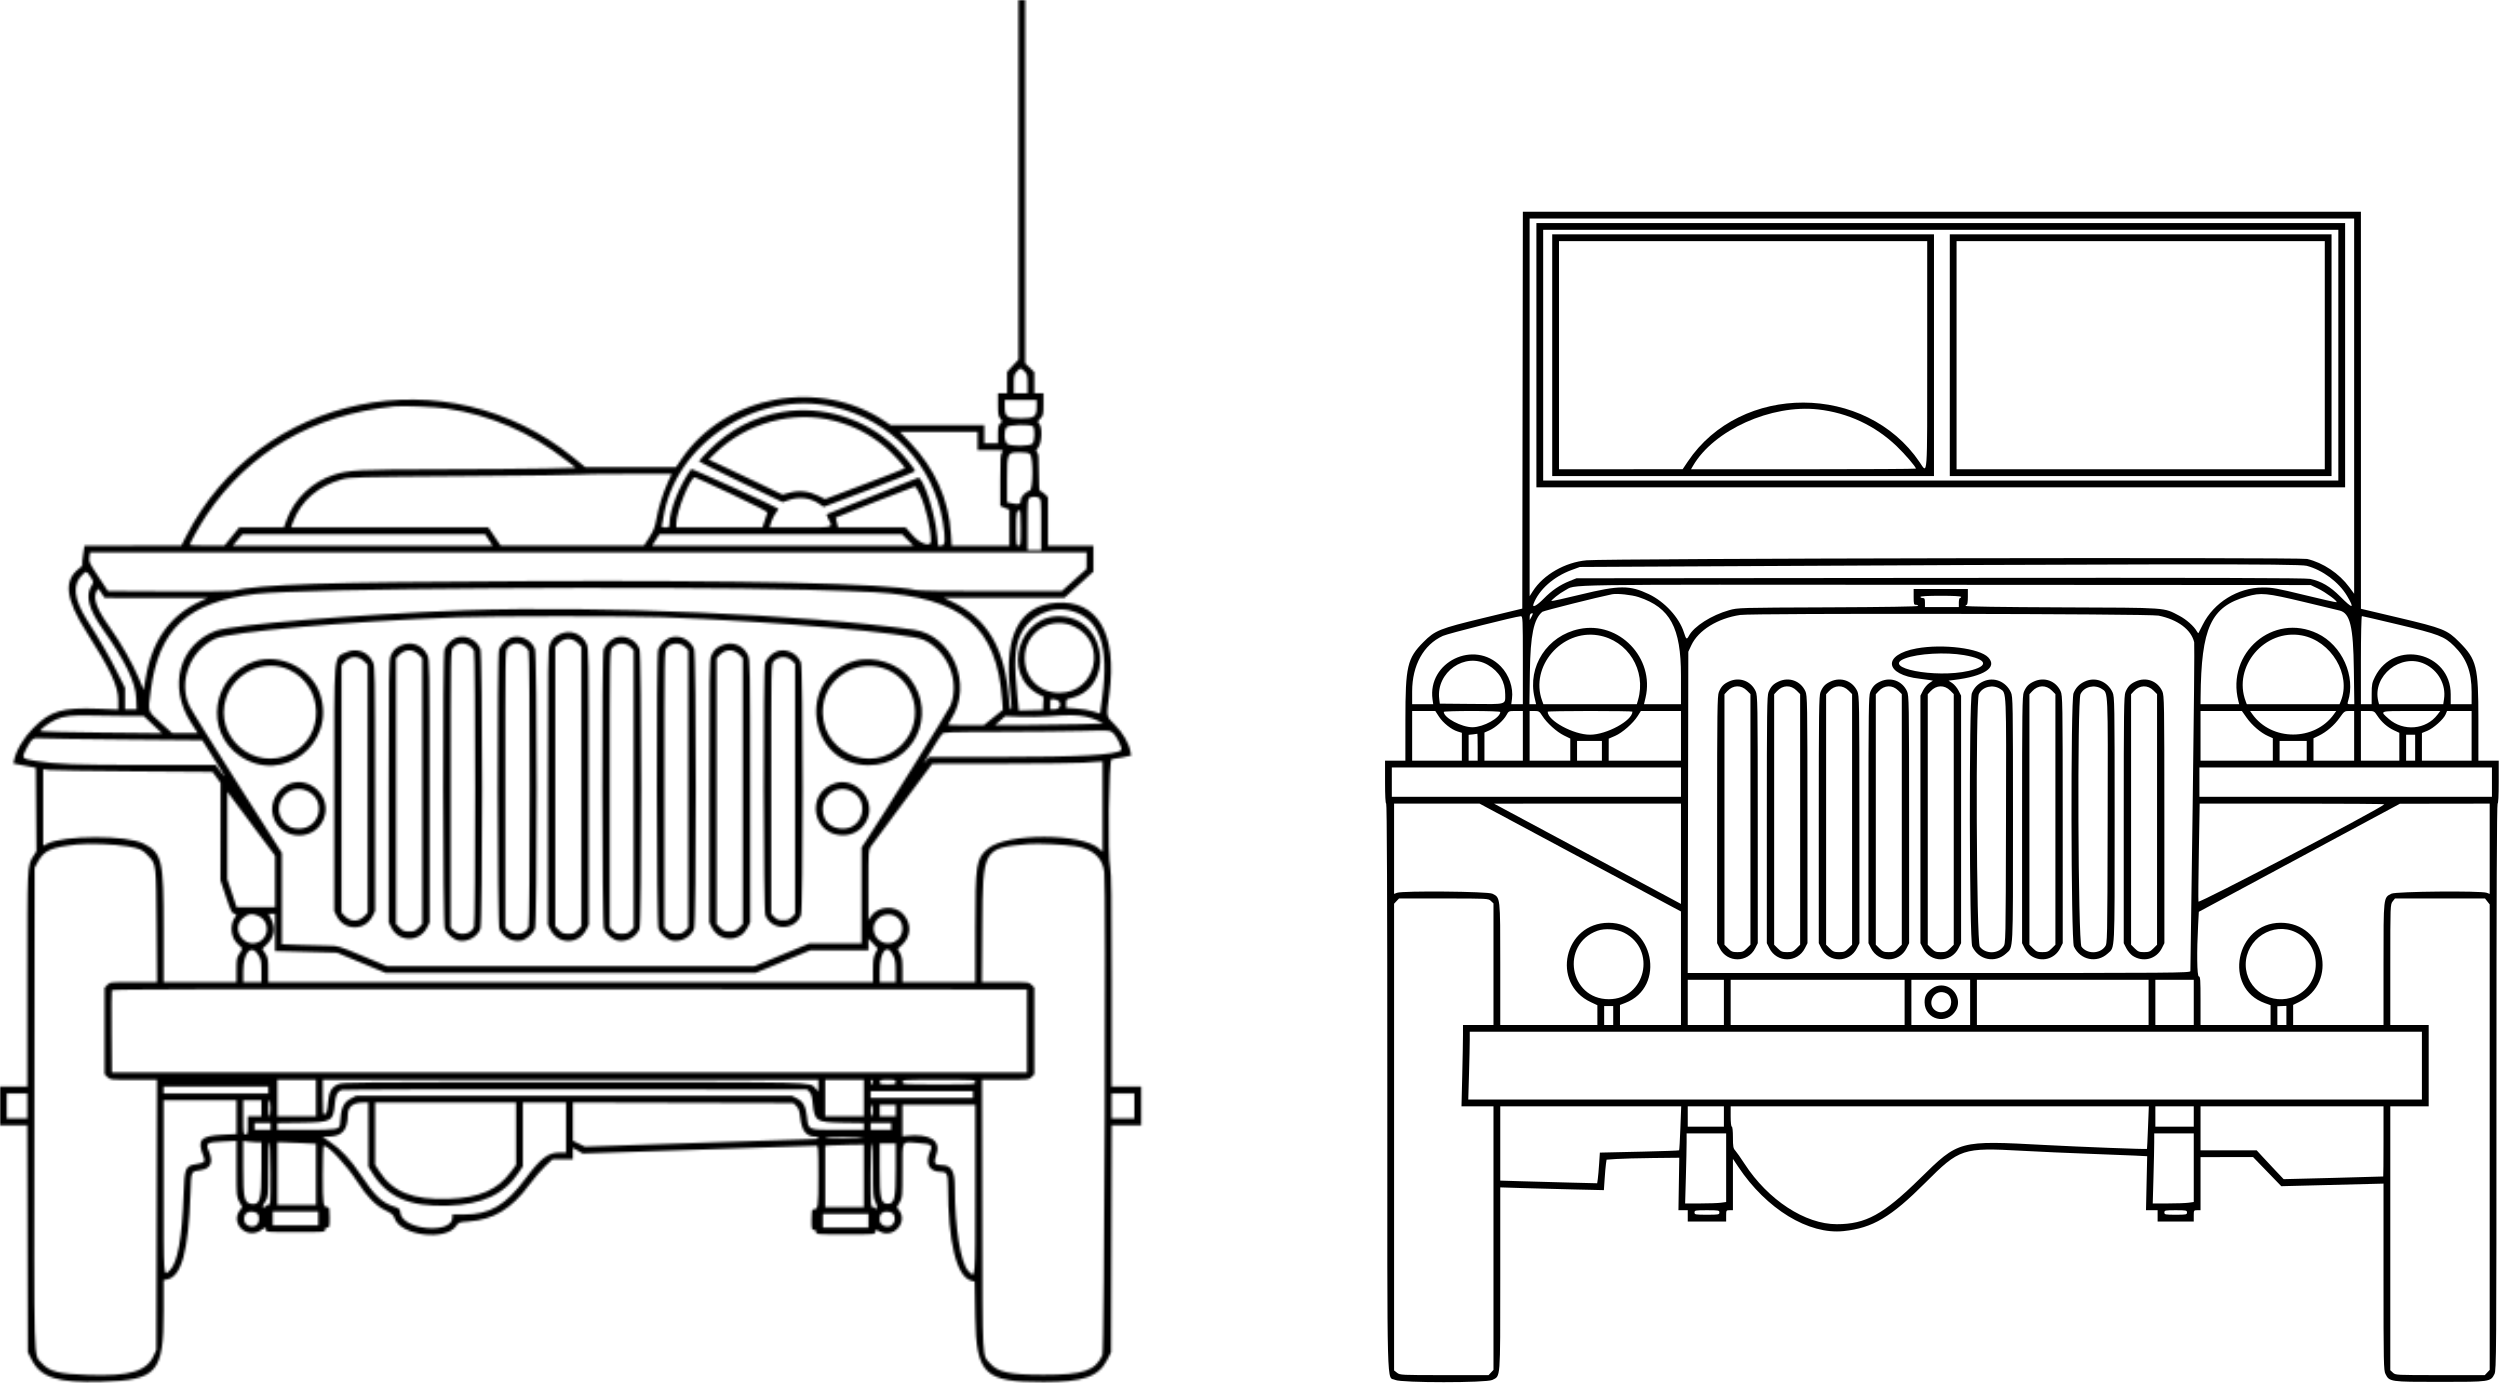<svg width="1157" height="640" viewBox="0 0 1157 640" fill="none" xmlns="http://www.w3.org/2000/svg">
<path fill-rule="evenodd" clip-rule="evenodd" d="M704.644 189.828L704.511 281.656L686.583 285.99C666.135 290.936 664.15 291.733 658.772 297.139C651.279 304.673 650.427 308.339 650.418 333.097L650.408 352.043H645.707H641V361.976C641 368.249 641.193 371.91 641.525 371.91C641.87 371.91 642.045 415.949 642.045 502.984C642.045 649.619 641.695 636.627 645.707 638.631C648.488 640.021 687.877 640.021 690.658 638.631C694.499 636.71 694.315 639.045 694.319 591.786V549.52L704.382 549.833C709.917 550.008 720.707 550.293 728.361 550.473L742.278 550.795L742.624 545.642C742.812 542.805 743.093 539.632 743.245 538.591L743.526 536.699L748.062 536.381C750.558 536.21 758.129 536.008 764.885 535.934L777.172 535.801L776.974 547.945L776.781 560.089H778.936H781.091V562.704V565.315H789.979H798.863V562.704C798.863 560.148 798.899 560.089 800.433 560.089H801.999V548.202V536.316L804.435 539.968C817.5 559.573 837.003 571.477 853.227 569.75C866.642 568.323 875.171 563.28 891.045 547.378C906.897 531.504 908.26 531.053 935.817 532.581C944.01 533.033 957.771 533.654 966.396 533.954C975.022 534.258 984.697 534.635 987.898 534.801L993.714 535.096L993.438 547.59L993.166 560.089H995.856H998.545V562.704V565.315H1006.91H1015.27V562.704C1015.27 560.148 1015.31 560.089 1016.84 560.089H1018.41V547.806V535.52L1030.56 535.501L1042.71 535.483L1049.25 542.229L1055.78 548.976L1072.51 548.548C1081.71 548.313 1092.35 548.046 1096.17 547.949L1103.09 547.774V590.916C1103.09 630.94 1103.16 634.187 1104 635.886C1105.81 639.501 1106.09 639.542 1129.23 639.542C1152.37 639.542 1152.64 639.501 1154.45 635.886C1155.31 634.159 1155.36 626.721 1155.36 502.984C1155.36 415.949 1155.54 371.91 1155.89 371.91C1156.21 371.91 1156.41 368.249 1156.41 361.976V352.043H1151.71H1147V333.074C1147 308.371 1146.23 305.267 1138.13 297.107C1132.55 291.484 1130.73 290.756 1110.02 285.852L1092.64 281.739L1092.64 189.87L1092.63 98H898.704H704.778L704.644 189.828ZM1089.5 187.963V274.795L1087.24 271.732C1082.58 265.405 1075.18 260.449 1067.74 258.681C1064.21 257.843 743.964 258.437 734.307 259.303C724.318 260.196 714.255 265.971 709.392 273.607L707.909 275.932V188.534V101.136H898.704H1089.5V187.963ZM711.046 164.384V225.546H898.184H1085.32V164.384V103.227H898.184H711.046V164.384ZM1082.18 164.384V222.406H898.184H714.182V164.384V106.363H898.184H1082.18V164.384ZM718.363 164.384V220.315H806.705H895.047V164.384V108.454H806.705H718.363V164.384ZM902.365 164.384V220.315H990.703H1079.04V164.384V108.454H990.703H902.365V164.384ZM891.911 164.384C891.911 222.838 892.151 219.435 888.402 213.895C863.58 177.242 805.563 177.099 781.091 213.637L778.738 217.146L750.121 217.165L721.499 217.179V164.384V111.59H806.705H891.911V164.384ZM1075.91 164.384V217.179H990.703H905.501V164.384V111.59H990.703H1075.91V164.384ZM841.466 189.497C855.194 191.049 867.789 196.939 877.732 206.453C881.632 210.188 886.68 216.069 886.68 216.879C886.68 217.045 863.262 217.179 834.641 217.179H782.602L783.546 215.558C793.152 199.025 819.789 187.042 841.466 189.497ZM1067.55 261.863C1074.93 263.816 1082.42 269.407 1086.21 275.78C1089.83 281.878 1088.94 281.97 1083.09 276.103C1078.4 271.396 1074.31 268.992 1069.12 267.905C1066.97 267.459 1023.39 267.348 897.921 267.463L729.605 267.624L726.464 268.877C721.909 270.701 718.197 273.224 714.44 277.056C711.234 280.326 708.964 281.504 709.71 279.515C712.174 272.934 719.022 266.837 727.394 263.779L731.17 262.397L760.441 262.241C1000.98 260.947 1063.8 260.868 1067.55 261.863ZM1072.77 272.386C1076.3 274.076 1082.18 278.428 1081.32 278.714C1081.05 278.806 1074.37 277.3 1066.48 275.37C1053.73 272.257 1051.57 271.87 1047.16 271.893C1035.66 271.962 1024.52 278.87 1019.43 289.094C1018.44 291.083 1017.55 292.829 1017.45 292.972C1017.36 293.114 1017.03 292.773 1016.72 292.216C1015.38 289.826 1011.86 286.685 1008.59 284.977C1001.17 281.085 1003.91 281.283 954.243 281.09C926.151 280.98 909.683 280.726 909.683 280.413C909.683 280.132 909.918 279.906 910.203 279.906C910.502 279.906 910.728 278.341 910.728 276.25V272.589H898.184H885.634V276.25C885.634 279.561 885.736 279.906 886.68 279.906C887.255 279.906 887.725 280.132 887.725 280.408C887.725 280.726 872.228 280.975 846.039 281.076C804.817 281.237 804.306 281.251 800.235 282.398C792.093 284.691 783.983 289.854 781.639 294.233C780.617 296.145 780.354 295.969 779.318 292.681C777.154 285.81 770.402 278.456 763.057 274.965C754.229 270.77 749.416 270.802 731.497 275.158C724.207 276.936 718.133 278.285 718.009 278.161C717.682 277.83 721.974 274.449 724.115 273.349C730.024 270.314 715.259 270.539 900.532 270.655L1069.37 270.76L1072.77 272.386ZM758.35 276.342C772.977 281.205 777.955 290.439 777.955 312.686V325.908H769.398H760.842L761.551 322.901C765.875 304.512 749.283 287.293 730.908 291.106C716.061 294.187 706.79 308.417 710.203 322.901L710.907 325.908H709.36H707.813L708.029 310.881C708.273 293.916 709.83 286.437 713.799 283.144C714.384 282.66 739.883 276.25 746.068 275.03C748.44 274.564 755.164 275.283 758.35 276.342ZM1066.49 278.64C1074.4 280.524 1081.76 282.297 1082.83 282.573C1087.63 283.821 1089.1 289.955 1089.36 309.836L1089.58 325.908H1087.91C1086.42 325.908 1086.28 325.784 1086.62 324.734C1090.38 313.05 1083.92 298.613 1072.51 293.179C1052.02 283.425 1030.19 302.099 1035.93 324.471L1036.29 325.908H1027.35H1018.41L1018.44 322.643C1018.72 290.485 1023.19 280.763 1039.86 276.056C1046.49 274.187 1048.7 274.399 1066.49 278.64ZM907.592 276.25C907.592 276.535 907.357 276.77 907.067 276.77C906.781 276.77 906.547 277.714 906.547 278.861V280.952H898.704H890.866V278.861C890.866 277.12 890.691 276.77 889.82 276.77C889.245 276.77 888.775 276.535 888.775 276.25C888.775 275.918 892.257 275.725 898.184 275.725C904.106 275.725 907.592 275.918 907.592 276.25ZM708.757 285.479L707.951 286.966L707.932 285.571C707.919 284.802 708.204 284.07 708.563 283.945C709.581 283.577 709.622 283.881 708.757 285.479ZM998.96 284.908C1007.86 286.722 1014.11 291.392 1015.47 297.254C1015.65 298.028 1015.33 332.369 1014.76 373.572C1014.18 414.775 1013.71 448.9 1013.71 449.402C1013.71 450.272 1007.82 450.318 897.391 450.318H781.077L781.215 375.958L781.354 301.602L782.767 298.585C786 291.682 794.976 286.137 805.384 284.604C811.278 283.738 994.622 284.028 998.96 284.908ZM704.773 305.521V325.908H702.093H699.413L699.744 323.394C700.426 318.254 698.381 312.336 694.568 308.413C682.323 295.813 660.563 306.331 662.976 323.688L663.285 325.908H658.417H653.545V320.004C653.545 307.897 658.813 298.369 667.761 294.293C670.197 293.188 701.462 285.29 703.857 285.179C704.713 285.138 704.773 286.437 704.773 305.521ZM1109.95 289.052C1128.66 293.52 1131.24 294.514 1135.76 298.986C1141.51 304.669 1143.86 310.867 1143.86 320.267V325.908H1139.03H1134.19V321.321C1134.19 301.767 1107.97 295.679 1099.16 313.188C1097.79 315.901 1097.62 316.771 1097.61 321.073L1097.6 325.908H1095.12H1092.63V305.521C1092.63 294.307 1092.84 285.133 1093.09 285.133C1093.34 285.133 1100.92 286.897 1109.95 289.052ZM739.533 294.012C753.372 296.264 762.039 310.246 758.083 323.946L757.517 325.908H735.9H714.283L713.67 324.209C707.988 308.473 722.715 291.281 739.533 294.012ZM1065.23 294.068C1078.9 296.564 1088.29 312.346 1083.32 324.471L1082.73 325.908H1061.27H1039.82L1039.32 324.596C1033.19 308.487 1048.09 290.936 1065.23 294.068ZM887.034 300.082C871.036 302.974 872.017 312.318 888.513 314.128C890.235 314.317 892.298 314.598 893.099 314.745L894.545 315.017L892.837 316.154C891.893 316.781 890.594 318.337 889.949 319.617L888.775 321.948V379.227V436.503L889.949 438.833C893.412 445.69 902.95 445.69 906.413 438.833L907.592 436.503V379.227V321.948L906.413 319.617C905.768 318.337 904.465 316.776 903.516 316.145L901.794 315.003L904.299 314.694C918.336 312.977 924.535 308.896 920.173 304.254C916.199 300.022 899.201 297.881 887.034 300.082ZM908.96 303.19C919.846 305.079 920.772 308.289 911.064 310.494C895.641 314.004 870.359 309.048 881.66 304.733C887.647 302.444 900.486 301.721 908.96 303.19ZM688.618 307.731C693.868 310.831 696.594 315.468 696.613 321.331C696.627 326.207 697.557 325.945 680.955 325.784L666.352 325.646L666.085 323.555C664.491 311.093 678.109 301.528 688.618 307.731ZM1122.17 307.289C1128.46 310.255 1132.09 316.859 1131.09 323.532L1130.73 325.908H1115.88H1101.02L1100.68 324.554C1097.74 312.834 1111.12 302.076 1122.17 307.289ZM800.17 315.39C797.684 316.532 796.569 317.697 795.487 320.29C794.778 321.984 794.681 329.118 794.681 379.361V436.503L795.86 438.833C799.323 445.69 808.861 445.69 812.324 438.833L813.498 436.503L813.489 379.246C813.48 324.803 813.429 321.883 812.517 319.898C810.316 315.104 805.011 313.17 800.17 315.39ZM823.169 315.39C820.682 316.532 819.568 317.697 818.485 320.29C817.781 321.984 817.684 329.118 817.684 379.361V436.503L818.858 438.833C822.322 445.69 831.859 445.69 835.322 438.833L836.501 436.503L836.487 379.246C836.478 324.803 836.432 321.883 835.516 319.898C833.314 315.104 828.009 313.17 823.169 315.39ZM847.217 315.39C844.731 316.532 843.616 317.697 842.529 320.29C841.825 321.984 841.728 329.118 841.728 379.361V436.503L842.902 438.833C846.37 445.69 855.903 445.69 859.371 438.833L860.545 436.503L860.536 379.246C860.522 324.803 860.476 321.883 859.564 319.898C857.363 315.104 852.058 313.17 847.217 315.39ZM870.216 315.39C867.729 316.532 866.615 317.697 865.532 320.29C864.823 321.984 864.727 329.118 864.727 379.361V436.503L865.905 438.833C869.369 445.69 878.906 445.69 882.369 438.833L883.543 436.503L883.534 379.246C883.525 324.803 883.474 321.883 882.563 319.898C880.361 315.104 875.056 313.17 870.216 315.39ZM917.783 315.394C915.255 316.564 913.662 318.217 912.584 320.801C911.221 324.052 911.391 435.066 912.759 438.032C915.66 444.313 923.388 445.911 928.431 441.274C931.802 438.179 931.613 441.835 931.613 379.227C931.613 325.19 931.567 322.413 930.65 320.419C928.283 315.298 922.716 313.119 917.783 315.394ZM941.307 315.39C938.82 316.532 937.706 317.697 936.623 320.29C935.914 321.984 935.817 329.118 935.817 379.361V436.503L936.996 438.833C937.641 440.113 938.963 441.688 939.93 442.328C944.733 445.52 950.886 443.931 953.46 438.833L954.634 436.503L954.625 379.246C954.616 324.803 954.565 321.883 953.653 319.898C951.452 315.104 946.147 313.17 941.307 315.39ZM964.83 315.394C962.297 316.564 960.709 318.217 959.626 320.801C958.268 324.052 958.438 435.066 959.806 438.032C962.707 444.313 970.43 445.911 975.478 441.274C978.849 438.179 978.66 441.835 978.66 379.227C978.66 325.19 978.614 322.413 977.693 320.419C975.33 315.298 969.758 313.119 964.83 315.394ZM988.354 315.39C985.867 316.532 984.753 317.697 983.666 320.29C982.961 321.984 982.864 329.118 982.864 379.361V436.503L984.039 438.833C984.688 440.113 986.005 441.688 986.972 442.328C991.776 445.52 997.928 443.931 1000.51 438.833L1001.68 436.503L1001.67 379.246C1001.66 324.803 1001.61 321.883 1000.7 319.898C998.499 315.104 993.194 313.17 988.354 315.39ZM808.488 319.608L810.104 321.225V379.227V437.23L808.395 438.939C806.922 440.408 806.323 440.647 804.089 440.647C801.861 440.647 801.257 440.408 799.788 438.939L798.08 437.23V379.26V321.289L799.388 319.88C802.063 317.002 805.766 316.886 808.488 319.608ZM831.486 319.608L833.102 321.225V379.227V437.23L831.394 438.939C829.925 440.408 829.322 440.647 827.093 440.647C824.859 440.647 824.26 440.408 822.787 438.939L821.078 437.23V379.26V321.289L822.386 319.88C825.066 317.002 828.769 316.886 831.486 319.608ZM855.53 319.608L857.146 321.225V379.227V437.23L855.438 438.939C853.969 440.408 853.37 440.647 851.137 440.647C848.903 440.647 848.304 440.408 846.835 438.939L845.127 437.23V379.26V321.289L846.43 319.88C849.11 317.002 852.813 316.886 855.53 319.608ZM878.533 319.608L880.149 321.225V379.227V437.23L878.441 438.939C876.967 440.408 876.369 440.647 874.135 440.647C871.906 440.647 871.303 440.408 869.834 438.939L868.125 437.23V379.26V321.289L869.433 319.88C872.109 317.002 875.811 316.886 878.533 319.608ZM902.577 319.608L904.193 321.225V379.227V437.23L902.485 438.939C901.016 440.408 900.412 440.647 898.184 440.647C895.95 440.647 895.351 440.408 893.878 438.939L892.169 437.23V379.26V321.289L893.477 319.88C896.157 317.002 899.86 316.886 902.577 319.608ZM925.691 318.844C928.629 320.769 928.527 318.429 928.375 379.973C928.237 436.544 928.237 436.655 927.146 438.124C924.604 441.559 918.806 441.559 916.264 438.124C914.679 435.987 914.26 324.319 915.822 321.202C917.544 317.766 922.306 316.629 925.691 318.844ZM949.624 319.608L951.24 321.225V379.227V437.23L949.532 438.939C948.058 440.408 947.459 440.647 945.226 440.647C942.997 440.647 942.394 440.408 940.925 438.939L939.216 437.23V379.26V321.289L940.524 319.88C943.2 317.002 946.902 316.886 949.624 319.608ZM972.733 318.844C975.676 320.769 975.57 318.429 975.422 379.973C975.284 436.544 975.284 436.655 974.193 438.124C971.646 441.559 965.853 441.559 963.311 438.124C961.726 435.987 961.303 324.319 962.869 321.202C964.591 317.766 969.353 316.629 972.733 318.844ZM996.666 319.608L998.283 321.225V379.227V437.23L996.574 438.939C995.105 440.408 994.506 440.647 992.273 440.647C990.039 440.647 989.441 440.408 987.972 438.939L986.263 437.23V379.26V321.289L987.566 319.88C990.247 317.002 993.949 316.886 996.666 319.608ZM665.96 331.665C667.89 334.612 671.68 337.633 674.586 338.531L676.548 339.144V345.591V352.043H665.044H653.545V340.543V329.044L658.905 329.053L664.261 329.063L665.96 331.665ZM694.319 329.505C694.319 332.226 686.513 336.532 681.512 336.569C676.451 336.611 668.18 332.199 668.18 329.459C668.18 329.228 674.061 329.044 681.25 329.044C688.452 329.044 694.319 329.252 694.319 329.505ZM704.773 340.543V352.043H695.885H687.002V345.536V339.024L689.313 338.001C692.132 336.753 695.876 333.392 697.221 330.891C698.197 329.081 698.275 329.044 701.494 329.044H704.773V340.543ZM713.79 331.324C715.858 334.594 720.408 338.706 723.802 340.373L726.726 341.805V346.926V352.043H717.318H707.909V340.543V329.044H710.129C712.183 329.044 712.459 329.219 713.79 331.324ZM755.477 329.339C755.477 333.502 743.512 340.023 735.877 340.023C728.205 340.023 716.272 333.548 716.272 329.38C716.272 329.196 725.096 329.044 735.877 329.044C746.658 329.044 755.477 329.178 755.477 329.339ZM777.955 340.543V352.043H761.229H744.498L744.507 346.949L744.516 341.851L747.459 340.576C750.839 339.116 755.785 334.759 757.931 331.37L759.396 329.044H768.675H777.955V340.543ZM1039.76 332.185C1042.22 335.68 1046.26 339.139 1049.64 340.645L1051.86 341.64V346.843V352.043H1035.14H1018.41V340.543V329.044H1027.98H1037.54L1039.76 332.185ZM1080.16 330.513C1071.21 343.081 1051.33 343.081 1042.38 330.513L1041.34 329.044H1061.27H1081.21L1080.16 330.513ZM1089.5 340.543V352.043H1080.09H1070.68V346.862V341.681L1073.07 340.53C1076.72 338.761 1080.34 335.653 1082.78 332.185C1084.91 329.173 1085.1 329.044 1087.25 329.044H1089.5V340.543ZM1100.21 331.218C1102.18 334.193 1104.86 336.555 1107.88 337.969L1110.41 339.153V345.6V352.043H1101.52H1092.63V340.543V329.044H1095.7C1098.72 329.044 1098.79 329.076 1100.21 331.218ZM1128.07 330.744C1122.79 337.72 1112.28 338.637 1105.53 332.705C1101.22 328.925 1100.88 329.044 1115.95 329.044H1129.36L1128.07 330.744ZM1143.86 340.543V352.043H1132.36H1120.86V345.641L1120.87 339.236L1123.35 338.222C1126.23 337.044 1130.93 332.825 1131.85 330.587L1132.49 329.044H1138.18H1143.86V340.543ZM683.865 345.77V352.043H681.775H679.684V346.065V340.083L681.641 339.88C682.719 339.765 683.663 339.636 683.732 339.586C683.806 339.54 683.865 342.321 683.865 345.77ZM1117.73 346.033V352.043H1115.64H1113.55V346.033V340.023H1115.64H1117.73V346.033ZM741.362 347.47V352.043H735.614H729.862V347.47V342.897H735.614H741.362V347.47ZM1067.55 347.47V352.043H1061.27H1055V347.47V342.897H1061.27H1067.55V347.47ZM777.955 361.976V368.774H711.046H644.136V361.976V355.179H711.046H777.955V361.976ZM1153.27 361.976V368.774H1085.58H1017.89V361.976V355.179H1085.58H1153.27V361.976ZM725.985 394.024C748.675 406.186 769.647 417.419 772.594 418.984L777.95 421.83V448.094L777.955 474.362H763.84H749.729V469.729V465.096L752.11 464.185C771.388 456.821 765.29 427.066 744.498 427.066C723.848 427.066 717.562 455.099 736.264 463.816L739.262 465.216L739.266 469.789L739.271 474.362H716.797H694.319V446.266C694.315 414.83 694.388 415.457 690.658 413.596C688.549 412.542 649.179 412.182 646.522 413.191L645.182 413.702V392.804V371.91H664.956H684.731L725.985 394.024ZM777.955 395.125V418.34L772.336 415.314C769.246 413.647 751.898 404.349 733.786 394.646C715.674 384.942 698.736 375.861 696.148 374.466L691.441 371.924L734.698 371.914L777.955 371.91V395.125ZM1103.46 372.232C1101.19 374.502 1017.6 418.243 1017.44 417.248C1017.33 416.603 1017.42 406.14 1017.63 393.992L1018.01 371.91H1060.9C1084.49 371.91 1103.64 372.052 1103.46 372.232ZM1152.23 392.804V413.702L1150.89 413.191C1148.23 412.182 1108.86 412.542 1106.75 413.596C1103.02 415.457 1103.09 414.83 1103.09 446.266V474.362H1082.18H1061.27V469.72V465.078L1064.04 463.724C1082.43 454.725 1076.01 427.057 1055.53 427.057C1034.61 427.057 1028.65 457.327 1048.22 464.272L1050.82 465.198V469.78V474.362H1034.61H1018.41V463.125C1018.41 453.482 1018.3 451.884 1017.62 451.884C1016.77 451.884 1016.62 440.491 1017.3 427.914L1017.62 421.978L1064.15 396.976L1110.67 371.974L1131.45 371.942L1152.23 371.91V392.804ZM689.972 416.953L691.183 418.091V446.224V474.362H684.123H677.068V478.981C677.068 481.523 676.912 489.992 676.723 497.798L676.377 512.001H683.778H691.183V572.992V633.989L690.046 635.2L688.908 636.406H668.424C648.488 636.406 647.899 636.379 646.559 635.324L645.182 634.242V526.24V418.238L646.319 417.027L647.457 415.816H668.106C688.595 415.816 688.77 415.825 689.972 416.953ZM1151.14 417.193L1152.23 418.57V526.281V633.989L1151.09 635.2L1149.96 636.406H1129.3C1108.81 636.406 1108.64 636.397 1107.44 635.273L1106.23 634.136V573.066V512.001H1115.11H1124V493.179V474.362H1115.11H1106.23V446.468C1106.23 419.04 1106.25 418.547 1107.31 417.193L1108.39 415.816H1129.23H1150.06L1151.14 417.193ZM751.613 431.649C766.852 439.409 761.583 462.43 744.567 462.43C726.243 462.43 721.992 437.005 739.271 430.764C742.729 429.516 748.196 429.908 751.613 431.649ZM1062.51 431.469C1074.92 437.474 1074.78 455.398 1062.29 461.007C1051.54 465.829 1039.32 458.078 1039.32 446.436C1039.32 434.527 1051.97 426.362 1062.51 431.469ZM797.817 463.908V474.362H789.454H781.091V463.908V453.454H789.454H797.817V463.908ZM881.453 463.908V474.362H841.203H800.953V463.908V453.454H841.203H881.453V463.908ZM911.774 463.908V474.362H898.184H884.589V463.908V453.454H898.184H911.774V463.908ZM994.364 463.908V474.362H954.634H914.91V463.908V453.454H954.634H994.364V463.908ZM1015.27 463.908V474.362H1006.39H997.5V463.908V453.454H1006.39H1015.27V463.908ZM894.518 457.245C891.658 459.188 890.659 460.947 890.705 463.964C890.824 471.963 901.122 474.537 905.188 467.583C908.089 462.628 904.249 456.066 898.441 456.066C897.023 456.066 895.632 456.485 894.518 457.245ZM900.873 459.768C903.765 461.316 903.696 466.331 900.767 467.846C896.65 469.969 892.468 466.289 894.223 462.089C895.351 459.395 898.271 458.377 900.873 459.768ZM746.593 469.992V474.362H744.498H742.407V469.992V465.617H744.498H746.593V469.992ZM1058.14 469.946V474.362H1056.05H1053.96V470.029V465.7L1056.05 465.617L1058.14 465.529V469.946ZM1120.86 493.179V508.865H900.191H679.514L679.859 497.015C680.048 490.504 680.204 483.444 680.204 481.335V477.498H900.532H1120.86V493.179ZM777.683 522.063C777.476 527.594 777.209 532.231 777.089 532.36C776.969 532.489 769.412 532.766 760.294 532.973C751.175 533.18 742.974 533.369 742.066 533.392L740.418 533.429L740.081 538.527C739.897 541.331 739.616 544.523 739.46 545.619L739.17 547.618L726.805 547.309C720.007 547.139 709.917 546.862 704.382 546.692L694.319 546.383V529.192V512.001H736.19H778.061L777.683 522.063ZM797.817 516.703V521.409H789.454H781.091V516.703V512.001H789.454H797.817V516.703ZM994.097 521.801C993.889 527.189 993.677 531.651 993.622 531.716C993.42 531.955 963.136 530.795 946.796 529.924C906.339 527.764 906.634 527.686 888.513 545.462C871.533 562.119 863.497 566.531 850.091 566.559C835.442 566.586 818.237 555.336 807.41 538.647C805.641 535.92 803.703 533.153 803.099 532.499C802.146 531.458 801.999 530.652 801.999 526.355C801.999 523.403 801.787 521.409 801.478 521.409C801.17 521.409 800.953 519.493 800.953 516.703V512.001H897.714H994.479L994.097 521.801ZM1015.27 516.703V521.409H1006.39H997.5V516.703V512.001H1006.39H1015.27V516.703ZM1103.09 528.202C1103.09 537.118 1103.03 544.44 1102.96 544.477C1102.89 544.518 1092.49 544.813 1079.85 545.131L1056.87 545.716L1053.15 541.792C1051.11 539.637 1048.3 536.639 1046.92 535.128L1044.4 532.383H1031.4H1018.41V522.192V512.001H1060.75H1103.09V528.202ZM798.863 540.415V556.289L796.44 556.621C795.105 556.805 790.831 556.952 786.944 556.952H779.88L780.221 544.799C780.409 538.117 780.566 530.822 780.566 528.593V524.545H789.717H798.863V540.415ZM1015.27 540.415V556.289L1012.85 556.621C1011.51 556.805 1007.24 556.952 1003.35 556.952H996.289L996.629 544.799C996.818 538.117 996.975 530.822 996.975 528.593L996.979 524.545H1006.13H1015.27V540.415ZM795.726 561.134C795.726 562.119 795.381 562.179 789.979 562.179C784.577 562.179 784.227 562.119 784.227 561.134C784.227 560.153 784.577 560.089 789.979 560.089C795.381 560.089 795.726 560.153 795.726 561.134ZM1012.14 561.134C1012.14 562.11 1011.79 562.179 1006.91 562.179C1002.03 562.179 1001.68 562.11 1001.68 561.134C1001.68 560.158 1002.03 560.089 1006.91 560.089C1011.79 560.089 1012.14 560.158 1012.14 561.134Z" fill="black"/>
<mask id="path-2-inside-1_1717_604" fill="white">
<path fill-rule="evenodd" clip-rule="evenodd" d="M471.334 83.173V166.346L468.703 169.221L466.076 172.101V177.055V182.01H463.969H461.867V187.199C461.867 191.569 462.032 192.599 462.902 193.708C463.937 195.019 463.937 195.028 462.902 195.962C462.042 196.744 461.867 197.591 461.867 201.032V205.158H458.711H455.555V200.949V196.74H433.856L412.156 196.735L409.787 195.13C379.632 174.672 335.668 182.718 315.404 212.408L312.809 216.203H291.85H270.891L265.293 211.663C206.837 164.294 119.911 181.987 86.135 248.129L83.904 252.495L61.506 252.499H39.107L38.463 256.713C38.109 259.032 37.938 261.125 38.09 261.364C38.237 261.603 37.653 262.321 36.797 262.956C29.216 268.559 30.228 277.175 40.326 293.005C51.035 309.805 54.706 317.676 54.706 323.854V328.381L45.635 328.008C28.885 327.327 23.36 328.951 15.434 336.878C11.027 341.285 7.411 347.334 6.519 351.801L6.21 353.347L11.39 354.359L16.57 355.371L16.708 374.66L16.846 393.949L15.291 396.396C12.628 400.601 12.623 400.683 12.623 453.476V502.897H6.312H0V511.84V520.782H6.302H12.605L12.747 573.308L12.885 625.834L14.73 629.445C18.866 637.556 26.999 640.104 46.817 639.511C72.85 638.724 75.739 635.453 75.748 606.725V592.459L77.284 592.151C84.028 590.803 87.198 579.215 88.155 552.465C88.537 541.686 88.302 542.238 92.778 541.589C97.562 540.895 98.901 537.905 96.711 532.817C95.078 529.022 95.589 528.672 103.294 528.295L109.417 527.991V540.89C109.417 553.757 109.422 553.799 110.765 556.205L112.113 558.615L110.954 560.179C106.45 566.27 114.312 573.759 120.674 569.444C123.011 567.857 123.094 567.848 123.094 569.182C123.094 570.203 123.444 570.231 136.771 570.231C150.098 570.231 150.447 570.203 150.447 569.182C150.447 568.478 150.797 568.128 151.501 568.128C152.476 568.128 152.554 567.779 152.554 563.395C152.554 559.439 152.416 558.661 151.726 558.661C149.536 558.661 149.394 557.769 149.394 543.706C149.394 536.304 149.587 530.254 149.822 530.254C152.025 530.254 160.315 539.165 165.472 547.087C170.021 554.065 173.867 557.957 178.44 560.207C181.375 561.647 182.069 562.245 182.566 563.754C185.262 571.924 206.538 574.541 211.207 567.282C212.22 565.709 212.436 565.63 216.889 565.313C228.495 564.476 236.744 559.475 245.042 548.228C247.333 545.127 250.673 541.235 252.463 539.579L255.715 536.566H260.421H265.127V533.884V531.207L267.395 532.536L269.668 533.866L323.288 532.072C352.781 531.082 377.323 530.268 377.829 530.264C378.685 530.254 378.749 531.266 378.749 544.23C378.749 558.854 378.62 559.71 376.422 559.71C375.731 559.71 375.593 560.492 375.593 564.444C375.593 568.828 375.672 569.182 376.647 569.182C377.351 569.182 377.7 569.532 377.7 570.231C377.7 571.257 378.05 571.284 391.377 571.284C404.704 571.284 405.054 571.257 405.054 570.231C405.054 568.998 405.385 568.957 407.156 569.969C413.219 573.433 420.299 565.801 416.182 560.234L415.068 558.73L416.366 556.458C417.649 554.222 417.668 554.006 417.672 541.751C417.681 527.214 417.014 528.433 424.678 528.976C430.976 529.422 431.749 529.928 430.479 532.785C427.935 538.48 429.973 542.353 435.512 542.353C438.217 542.353 438.718 543.407 438.723 549.097C438.732 574.675 442.647 590.739 449.345 592.652L451.084 593.154L451.346 609.443C451.778 636.093 455.56 639.695 483.056 639.658C501.268 639.635 508.445 637.137 512.369 629.445L514.209 625.839L514.351 573.308L514.494 520.782H521.321H528.148V511.84V502.897H521.312H514.471V453.563C514.471 415.841 514.314 403.614 513.813 401.617C512.571 396.69 513.16 351.396 514.462 351.396C515.028 351.396 517.295 351 519.494 350.517L523.497 349.639L523.152 347.757C522.439 343.907 519.655 339.127 515.966 335.428C511.803 331.256 511.959 332.149 513.408 321.149C517.107 293.092 507.985 277.516 488.719 278.969C471.941 280.234 464.714 293.814 467.396 319.047C468.307 327.622 468.33 328.252 467.732 328.252C467.484 328.252 467.125 326.182 466.932 323.647C465.142 300.126 457.175 286.413 440.729 278.528L436.91 276.697L464.774 276.683L492.638 276.674L499.345 270.597L506.052 264.525V258.512V252.499H495.532H485.011V241.289V230.078L483.539 228.665C482.724 227.888 481.777 227.249 481.432 227.249C480.972 227.249 480.806 224.967 480.806 218.637C480.806 211.686 480.654 209.896 480.029 209.377C479.357 208.82 479.426 208.503 480.553 207.026C482.209 204.855 482.485 197.779 480.976 196.114C480.148 195.199 480.181 195.056 481.505 193.676C482.83 192.296 482.909 191.919 482.909 187.111V182.01H480.806H478.699V177.119V172.229L476.597 170.173L474.49 168.121V84.061V0H472.912H471.334V83.173ZM474.067 171.852C475.451 173.177 475.543 173.531 475.543 177.639V182.01H472.388H469.232V177.699C469.232 173.738 469.347 173.269 470.644 171.912C472.369 170.113 472.259 170.118 474.067 171.852ZM479.753 188.156C479.753 192.852 478.773 193.584 472.461 193.584C466.012 193.584 465.023 192.871 465.023 188.229V185.165H472.388H479.753V188.156ZM385.59 188.257C412.299 194.407 432.066 215.187 436.354 241.624C437.665 249.698 437.481 252.499 435.632 252.499H434.123L433.75 248.161C432.848 237.664 427.089 220.224 424.816 221.121C409.433 227.175 382.715 237.843 382.563 237.99C382.452 238.105 382.848 239.154 383.451 240.327C385.475 244.297 386.211 244.086 370.358 244.086H356.18L356.903 241.693C357.298 240.378 358.255 238.469 359.033 237.452C359.81 236.431 360.362 235.525 360.261 235.432C359.244 234.517 320.146 216.728 319.903 217.064C314.465 224.493 309.837 236.1 309.837 242.31C309.837 243.994 309.745 244.086 307.965 244.086C306.428 244.086 306.134 243.915 306.346 243.161C306.488 242.655 306.769 241.178 306.967 239.876C312.197 205.301 350.471 180.169 385.59 188.257ZM206.736 189.099C226.913 192.084 245.401 200.079 261.971 212.983L266.443 216.466L252.499 216.792C244.835 216.972 222.699 217.151 203.313 217.188C166.134 217.261 161.497 217.496 154.656 219.663C144.435 222.897 136.14 230.828 132.552 240.796L131.37 244.086H121.024H110.678L107.283 248.267L103.892 252.449L95.87 252.476C91.458 252.49 87.847 252.357 87.847 252.187C87.847 251.354 92.626 242.839 95.552 238.464C115.131 209.183 144.738 191.992 182.272 188.114C186.371 187.691 201.289 188.289 206.736 189.099ZM361.917 190.681C349.059 192.875 337.807 198.722 328.381 208.107C325.708 210.77 323.518 213.172 323.518 213.443C323.518 213.715 332.222 218.094 342.867 223.182L362.216 232.429L365.091 231.435C370.004 229.737 375.087 230.395 379.228 233.266L381.183 234.618L402.316 226.595C413.937 222.184 423.45 218.333 423.45 218.043C423.459 216.999 418.174 210.522 414.341 206.879C400.375 193.616 380.576 187.498 361.917 190.681ZM386.188 194.803C395.076 197.117 402.422 200.898 409.649 206.874C412.911 209.57 418.744 215.909 418.726 216.728C418.721 216.875 410.422 220.137 400.283 223.982L381.845 230.97L378.588 229.374C374.273 227.258 369.866 226.793 365.441 227.989L362.142 228.886L348.746 222.474C341.381 218.95 333.699 215.302 331.675 214.372L327.994 212.675L331.146 209.634C345.678 195.622 367.147 189.835 386.188 194.803ZM478.069 197.37C479.049 198.35 478.874 204.091 477.83 205.246C476.652 206.547 467.999 206.653 466.191 205.388C464.691 204.339 464.494 199.247 465.892 197.701C466.955 196.528 476.956 196.257 478.069 197.37ZM452.4 204.105V208.314H458.527C464.434 208.314 464.627 208.346 463.79 209.275C463.031 210.113 462.92 211.805 462.92 222.202V234.167L465.018 235.051L467.116 235.929L467.12 244.214L467.125 252.499H453.793H440.457L440.112 247.108C439.082 231.117 432.706 216.843 421.233 204.845L416.504 199.895H434.449H452.4V204.105ZM476.684 210.237C478.221 211.626 478.138 226.499 476.592 226.986C474.522 227.644 472.388 229.912 472.388 231.449C472.388 233.303 471.606 233.606 468.523 232.948L466.076 232.424V222.115C466.076 209.45 466.113 209.363 472.043 209.363C474.729 209.363 475.985 209.602 476.684 210.237ZM309.064 223.237C306.741 228.33 304.841 234.439 303.779 240.203C303.066 244.072 302.495 245.525 300.462 248.681L298.005 252.486H264.86L231.72 252.481L228.863 248.281L226.011 244.086H180.34H134.673L135.694 241.394C139.361 231.743 147.333 224.852 158.277 221.871C162.155 220.817 163.99 220.767 215.076 220.367C244.109 220.137 267.998 219.819 268.163 219.654C268.324 219.493 277.99 219.359 289.647 219.359H310.831L309.064 223.237ZM338.773 228.79C350.209 234.181 355.274 236.826 355.122 237.319C355.003 237.714 354.437 239.393 353.866 241.059L352.827 244.086H332.912H312.998V242.328C312.998 236.891 319.41 220.896 321.568 220.955C321.918 220.965 329.66 224.488 338.773 228.79ZM425.81 228.96C428.515 234.844 430.829 244.794 430.829 250.512C430.829 253.305 425.893 251.69 422.415 247.766L419.149 244.086H403.531H387.913L387.315 241.854C386.988 240.626 386.763 239.596 386.814 239.559C387.412 239.163 422.861 225.234 423.367 225.197C423.749 225.169 424.849 226.862 425.81 228.96ZM480.838 230.423C481.8 230.938 481.855 231.642 481.855 242.788V254.606H478.699H475.543V242.793C475.543 232.102 475.631 230.933 476.464 230.45C477.664 229.751 479.559 229.742 480.838 230.423ZM472.388 244.348C472.388 252.15 472.342 252.499 471.334 252.499C470.331 252.499 470.285 252.15 470.285 244.651C470.285 236.96 470.396 236.403 471.992 236.233C472.208 236.21 472.388 239.863 472.388 244.348ZM225.349 248.557C225.818 249.279 226.582 250.462 227.046 251.184L227.897 252.499H167.836H107.775L109.992 249.868L112.21 247.241H168.356H224.498L225.349 248.557ZM420.046 249.868L422.636 252.499H362.234H301.828L302.679 251.184C303.144 250.462 303.907 249.279 304.377 248.557L305.228 247.241H361.342H417.456L420.046 249.868ZM502.864 259.469L502.837 263.283L497.133 268.398L491.428 273.514L458.886 273.56C437.495 273.587 425.479 273.408 423.827 273.04C410.261 269.999 343.787 268.495 243.819 268.964C150.061 269.41 121.258 270.349 107.421 273.422C106.469 273.633 93.151 273.744 77.827 273.665L49.964 273.523L45.52 266.825C41.287 260.449 41.09 260.021 41.384 257.891L41.697 255.655H272.294H502.897L502.864 259.469ZM41.688 266.668C43.371 269.047 43.426 269.451 42.286 271.195C39.415 275.574 41.071 281.973 47.378 290.921C57.945 305.895 62.757 315.795 63.033 323.123L63.221 328.252H60.544H57.862V323.284V318.316L53.947 310.527C50.207 303.089 46.849 297.288 40.34 287.038C34.065 277.157 33.398 270.353 38.265 265.84C39.981 264.249 39.976 264.249 41.688 266.668ZM373.491 272.966C385.498 273.283 399.552 273.785 404.718 274.084C445.324 276.448 461.407 290.051 463.781 324.043L464.093 328.514L459.691 332.061L455.293 335.603L447.008 335.613C442.449 335.613 438.718 335.507 438.718 335.369C438.718 335.235 439.431 334.007 440.301 332.636C450.412 316.687 440.756 293.948 422.788 291.409C373.289 284.398 276.674 280.221 215.375 282.438C166.709 284.2 107.504 289.067 99.83 291.942C82.924 298.277 77.666 317.694 88.339 334.375L91.49 339.297L85.593 339.288L79.695 339.274L74.345 334.421C68.176 328.823 68.461 329.724 69.749 319.751C73.475 291.018 86.982 278.565 118.429 274.884C140.046 272.354 303.139 271.126 373.491 272.966ZM47.019 274.595L48.409 276.697L72.206 276.724L96.003 276.747L92.769 278.243C78.669 284.77 70.347 296.427 67.435 313.747L66.501 319.286L64.21 313.812C61.372 307.022 56.109 297.78 50.902 290.438C44.682 281.67 42.916 276.899 44.673 273.619C45.451 272.161 45.391 272.138 47.019 274.595ZM496.024 282.778C508.992 286.422 513.376 298.981 510.068 323.049L509.084 330.207L505.905 329.218C504.157 328.671 500.638 328.077 498.08 327.898L493.429 327.567V325.584C493.429 323.771 493.577 323.569 495.141 323.238C515.58 318.918 513.054 287.512 492.091 285.322C471.698 283.188 462.746 312.202 480.935 321.48L482.959 322.511L482.803 325.515L482.646 328.514L477.089 328.661L471.532 328.809L470.87 322.612C469.172 306.755 469.545 299.629 472.383 293.626C476.565 284.789 486.667 280.156 496.024 282.778ZM306.419 285.644C358.31 287.554 420.566 292.954 427.503 296.151C438.594 301.262 444.289 315.146 439.919 326.412C439.1 328.519 407.552 379.044 400.504 389.528L398.742 392.15V414.383V436.616H386.611H374.476L361.788 441.879L349.096 447.137H264.106H179.116L167.809 442.403C156.975 437.867 156.331 437.669 152.554 437.665C150.383 437.665 144.522 437.508 139.531 437.32L130.459 436.975V415.855V394.735L109.877 362.414C98.561 344.638 88.587 328.593 87.718 326.766C82.382 315.555 87.916 301.065 99.628 295.586C106.395 292.421 160.453 287.646 211.732 285.681C227.575 285.074 290.268 285.051 306.419 285.644ZM497.33 290.07C512.635 297.554 507.308 320.611 490.274 320.611C481.036 320.611 474.251 313.816 474.251 304.579C474.251 292.439 486.469 284.757 497.33 290.07ZM259.078 293.469C256.575 294.62 255.453 295.793 254.363 298.401C253.65 300.108 253.553 307.914 253.553 364.157V427.977L254.735 430.318C258.222 437.223 267.818 437.223 271.305 430.318L272.492 427.977L272.478 364.042C272.469 303.13 272.423 300.006 271.499 298.005C269.286 293.18 263.95 291.234 259.078 293.469ZM210.678 295.328C208.719 296.207 206.455 298.58 205.715 300.535C204.799 302.96 204.947 427.728 205.867 429.936C206.828 432.237 209.988 434.909 212.247 435.333C216.328 436.101 220.744 433.736 222.331 429.936C223.398 427.383 223.384 302.716 222.317 300.223C220.367 295.659 214.998 293.4 210.678 295.328ZM235.929 295.328C233.97 296.207 231.706 298.58 230.966 300.535C230.05 302.96 230.197 427.728 231.117 429.936C232.705 433.736 237.121 436.101 241.201 435.333C243.46 434.909 246.62 432.237 247.582 429.936C248.649 427.383 248.635 302.716 247.568 300.223C245.613 295.659 240.249 293.4 235.929 295.328ZM284.324 295.328C282.364 296.207 280.101 298.58 279.36 300.535C278.445 302.96 278.592 427.728 279.512 429.936C280.474 432.237 283.634 434.909 285.893 435.333C289.973 436.101 294.39 433.736 295.977 429.936C297.044 427.383 297.03 302.716 295.963 300.223C294.012 295.659 288.644 293.4 284.324 295.328ZM309.575 295.328C307.615 296.207 305.352 298.58 304.611 300.535C303.696 302.96 303.843 427.728 304.763 429.936C305.725 432.237 308.885 434.909 311.144 435.333C315.224 436.101 319.64 433.736 321.227 429.936C322.295 427.383 322.281 302.716 321.214 300.223C319.263 295.659 313.895 293.4 309.575 295.328ZM267.446 297.711L269.07 299.339V364.024V428.704L267.349 430.424C265.872 431.905 265.27 432.145 263.02 432.145C260.775 432.145 260.173 431.905 258.691 430.424L256.971 428.704V364.056V299.404L258.287 297.987C260.982 295.089 264.709 294.974 267.446 297.711ZM185.428 298.728C182.925 299.878 181.807 301.051 180.717 303.659C180.004 305.366 179.907 312.86 179.907 366.26V426.923L181.09 429.269C184.577 436.17 194.173 436.17 197.66 429.269L198.842 426.923L198.833 366.145C198.824 308.296 198.773 305.265 197.853 303.263C195.64 298.442 190.299 296.492 185.428 298.728ZM217.137 298.797C218.085 299.372 219.092 300.453 219.373 301.193C220.072 303.033 220.072 427.116 219.373 428.952C218.057 432.411 212.693 433.345 209.942 430.594L208.576 429.228V365.119C208.576 301.745 208.59 300.996 209.63 299.836C211.686 297.55 214.464 297.163 217.137 298.797ZM242.388 298.797C243.336 299.372 244.339 300.453 244.624 301.193C245.323 303.033 245.323 427.116 244.624 428.952C243.308 432.411 237.944 433.345 235.193 430.594L233.827 429.228V365.119C233.827 301.745 233.836 300.996 234.876 299.836C236.937 297.55 239.711 297.163 242.388 298.797ZM291.901 299.556L293.267 300.922V365.073V429.228L291.809 430.686C290.608 431.887 289.89 432.145 287.747 432.145C285.598 432.145 284.881 431.887 283.68 430.686L282.222 429.228V365.119C282.222 301.745 282.236 300.996 283.275 299.836C285.534 297.324 289.541 297.191 291.901 299.556ZM317.152 299.556L318.518 300.922V365.073V429.228L317.06 430.686C315.859 431.887 315.141 432.145 312.998 432.145C310.849 432.145 310.132 431.887 308.931 430.686L307.473 429.228V365.119C307.473 301.745 307.486 300.996 308.526 299.836C310.785 297.324 314.792 297.191 317.152 299.556ZM333.772 298.728C331.27 299.878 330.152 301.051 329.062 303.659C328.349 305.366 328.252 312.86 328.252 366.26V426.923L329.434 429.269C332.024 434.399 338.221 436 343.051 432.784C344.026 432.14 345.356 430.557 346.005 429.269L347.187 426.923L347.178 366.145C347.164 308.296 347.118 305.265 346.198 303.263C343.985 298.442 338.644 296.492 333.772 298.728ZM160.181 301.888C154.275 304.597 154.656 300.227 154.656 365.211V421.665L155.839 424.007C159.326 430.912 168.922 430.912 172.409 424.007L173.596 421.665L173.582 365.096C173.573 311.328 173.522 308.42 172.602 306.419C170.389 301.598 165.053 299.648 160.181 301.888ZM193.795 302.974L195.424 304.598V366.126V427.655L193.703 429.375C192.227 430.852 191.62 431.091 189.375 431.091C187.13 431.091 186.527 430.852 185.046 429.375L183.325 427.655V366.158V304.662L184.641 303.25C187.337 300.347 191.063 300.236 193.795 302.974ZM342.14 302.974L343.769 304.598V366.126V427.655L342.048 429.375C340.572 430.852 339.964 431.091 337.719 431.091C335.475 431.091 334.872 430.852 333.391 429.375L331.67 427.655V366.158V304.662L332.986 303.25C335.682 300.347 339.408 300.236 342.14 302.974ZM359.023 301.644C357.064 302.518 354.8 304.892 354.06 306.847C353.144 309.271 353.291 421.417 354.211 423.62C357.229 430.838 367.658 430.838 370.676 423.62C371.743 421.072 371.729 309.023 370.662 306.534C368.711 301.971 363.343 299.712 359.023 301.644ZM168.549 306.129L170.173 307.753V365.073V422.392L168.453 424.112C165.964 426.606 162.288 426.606 159.795 424.112L158.074 422.392V365.105V307.818L159.39 306.405C162.086 303.507 165.812 303.392 168.549 306.129ZM366.6 305.867L367.966 307.233V365.073V422.916L366.508 424.375C365.307 425.575 364.59 425.833 362.446 425.833C360.298 425.833 359.58 425.575 358.379 424.375L356.921 422.916V365.119C356.921 308.062 356.935 307.302 357.974 306.152C360.233 303.636 364.24 303.503 366.6 305.867ZM117.725 306.088C98.032 312.602 94.172 338.718 111.234 350.044C130.97 363.141 155.494 344.256 148.253 321.545C144.407 309.474 129.815 302.09 117.725 306.088ZM395.586 305.858C368.366 313.444 373.684 354.115 401.898 354.138C422.751 354.161 434.04 331.044 421.371 314.263C415.924 307.049 404.58 303.351 395.586 305.858ZM133.748 309.966C150.015 317.455 150.631 340.71 134.769 348.714C117.767 357.298 98.832 341.183 104.651 323.081C108.502 311.111 122.51 304.795 133.748 309.966ZM408.246 309.097C423.459 313.545 428.57 332.733 417.621 344.307C403.241 359.515 378.239 347.325 380.985 326.444C382.655 313.729 395.701 305.43 408.246 309.097ZM488.631 323.845C491.506 324.42 491.106 328.252 488.167 328.252H486.064V325.883C486.064 323.367 486.096 323.339 488.631 323.845ZM58.653 331.413L66.543 331.422L70.752 335.392L74.961 339.362L47.084 339.044C31.751 338.87 19.008 338.529 18.774 338.294C18.226 337.747 22.79 334.366 25.968 332.963C29.621 331.343 33.669 330.911 42.608 331.169C47.093 331.297 54.311 331.408 58.653 331.413ZM502.446 331.642C504.369 332.047 506.972 332.931 508.233 333.602L510.524 334.826L500.003 335.148C494.221 335.327 482.973 335.493 475.019 335.521L460.551 335.571L462.893 333.515L465.23 331.463L472.098 331.725C475.875 331.872 481.685 331.776 485.011 331.514C494.119 330.787 498.586 330.824 502.446 331.642ZM515.294 339.38C516.822 340.746 519.527 346.557 518.91 347.145C516.596 349.354 499.469 350.329 462.92 350.333H430.042L428.556 352.049C427.208 353.609 427.236 353.503 428.86 350.872C434.086 342.412 435.287 340.535 436 339.693C436.722 338.842 438.718 338.768 462.87 338.704C477.218 338.667 494.285 338.488 500.794 338.308C513.689 337.954 513.707 337.954 515.294 339.38ZM57.195 342.278L93.611 342.623L96.964 347.932C98.809 350.849 101.187 354.598 102.25 356.263C104.633 359.985 104.389 360.196 101.79 356.659L99.858 354.027L67.155 354.018C34.171 354.009 26.318 353.715 16.386 352.109C9.9 351.056 9.849 350.982 12.407 346.115C14.587 341.97 15.549 341.289 18.672 341.676C19.832 341.814 37.166 342.085 57.195 342.278ZM510.262 373.326V394.202L508.817 392.849C500.974 385.498 465.878 385.41 457.193 392.72C451.76 397.293 451.364 399.795 451.355 429.647L451.346 454.502H434.514H417.677V448.958C417.677 444.381 417.488 443.038 416.586 441.271L415.496 439.132L417.378 437.407C421.73 433.419 421.996 427.402 418.013 423.022C414.093 418.712 406.066 419.356 402.942 424.227L401.916 425.833L401.907 409.608C401.898 393.691 401.921 393.346 403.066 391.722C403.706 390.807 410.353 381.836 417.838 371.78L431.445 353.503L464.144 353.448C482.131 353.42 498.862 353.222 501.319 353.006C503.78 352.79 506.798 352.574 508.026 352.532L510.262 352.45V373.326ZM61.929 356.985L98.344 357.271L100.217 359.824L102.094 362.381L102.066 384.9L102.034 407.423L104.587 415.05C106.745 421.504 107.31 422.7 108.276 422.843C109.638 423.045 109.652 423.137 108.576 424.789C106.142 428.501 106.892 434.164 110.204 437.071C112.403 438.999 112.403 439.004 110.733 441.465C109.532 443.227 109.417 443.894 109.417 448.949V454.502H92.58H75.748V430.139C75.748 397.67 75.076 394.809 66.396 390.383C58.713 386.464 29.823 386.482 21.962 390.411L19.988 391.4V373.712V356.029L22.748 356.364C24.271 356.548 41.899 356.829 61.929 356.985ZM134.213 362.639C128.439 364.728 124.745 371.504 126.254 377.245C129.58 389.933 147.6 389.744 150.433 376.987C152.499 367.709 143.124 359.414 134.213 362.639ZM386.639 362.409C372.175 366.807 375.938 387.513 391.027 386.551C396.681 386.192 401.36 381.914 402.197 376.334C403.489 367.709 394.8 359.93 386.639 362.409ZM142.424 366.191C151.188 370.432 148.11 383.488 138.348 383.488C135.239 383.488 133.228 382.586 131.356 380.364C124.86 372.645 133.339 361.793 142.424 366.191ZM393.783 366.071C402.602 370.078 399.782 383.488 390.121 383.488C384.463 383.488 380.819 379.991 380.773 374.531C380.723 367.598 387.476 363.21 393.783 366.071ZM127.303 407.924V419.784H118.402H109.505L107.356 413.339L105.208 406.894V386.662V366.43L116.253 381.243L127.303 396.06V407.924ZM58.98 391.704C64.873 392.711 65.936 393.208 68.765 396.276C72.284 400.094 72.252 399.814 72.459 428.593L72.647 454.502H61.814C51.008 454.502 50.976 454.506 49.688 455.794L48.395 457.083V477.121V497.16L49.688 498.453C50.971 499.736 51.012 499.741 61.795 499.741H72.62L72.473 562.208L72.33 624.68L71.079 627.444C67.831 634.634 59.983 636.958 41.03 636.327C27.211 635.872 22.919 634.777 19.312 630.784C15.498 626.561 15.756 635.509 15.908 512.346L16.041 401.636L17.619 398.742C20.448 393.557 23.825 392.081 35.772 390.816C41.223 390.236 53.055 390.692 58.98 391.704ZM497.639 391.658C505.836 392.973 510.252 396.925 511.048 403.664C511.886 410.795 511.071 625.158 510.197 627.081C506.876 634.391 501.337 636.249 482.909 636.249C467.479 636.249 461.825 635.058 458.315 631.06C454.483 626.694 454.782 632.256 454.621 562.475L454.479 499.741H465.299C476.086 499.741 476.123 499.736 477.407 498.453L478.699 497.16V477.121V457.083L477.407 455.794C476.123 454.506 476.086 454.502 465.285 454.502H454.447L454.608 428.331C454.824 392.66 454.907 392.513 476.068 390.641C480.342 390.264 492.541 390.839 497.639 391.658ZM119.713 423.938C124.663 426.183 124.828 433.299 119.984 435.802C113.355 439.229 106.758 430.258 112.173 425.171C114.625 422.87 116.635 422.539 119.713 423.938ZM127.303 431.551V440.167L141.638 440.545L155.972 440.922L167.243 445.61L178.518 450.293H264.101H349.685L362.391 445.034L375.101 439.772H388.497H401.898V437.122V434.468L404.042 436.722L406.19 438.981L405.095 441.23C404.203 443.075 404 444.487 404 448.991V454.502H264.074H124.147V448.968C124.147 443.921 124.028 443.245 122.781 441.276L121.419 439.114L123.388 437.209C126.99 433.718 127.717 429.711 125.532 425.396L124.29 422.939H125.794H127.303V431.551ZM414.935 424.402C417.667 426.192 418.463 430.327 416.646 433.304C413.541 438.396 406.167 437.306 404.566 431.514C402.933 425.603 409.691 420.966 414.935 424.402ZM119.625 442.104C120.835 444.17 120.987 444.998 120.987 449.465V454.502H116.782H112.573V449.428C112.573 440.733 116.456 436.694 119.625 442.104ZM413.366 442.155C414.309 444.096 414.521 445.458 414.521 449.52V454.502H410.841H407.156V449.221C407.156 440.278 410.569 436.395 413.366 442.155ZM475.281 477.121V496.323H263.549H51.813L51.675 477.65C51.601 467.383 51.652 458.683 51.79 458.32C51.992 457.786 94.177 457.685 263.664 457.791L475.281 457.92V477.121ZM146.238 508.159V516.573H137.295H128.352V508.159V499.741H137.295H146.238V508.159ZM378.749 502.427V505.114L377.273 503.531C374.618 500.693 379.062 500.799 265.127 500.808C161.216 500.817 158.548 500.84 156.377 501.825C153.391 503.182 152.25 505.224 151.85 509.935C151.478 514.351 151.192 515.327 150.144 515.727C149.518 515.971 149.394 514.701 149.394 507.879V499.741H264.074H378.749V502.427ZM399.795 508.159V516.573H390.853H381.91V508.159V499.741H390.853H399.795V508.159ZM404 500.794C404 501.374 403.765 501.848 403.476 501.848C403.186 501.848 402.951 501.374 402.951 500.794C402.951 500.215 403.186 499.741 403.476 499.741C403.765 499.741 404 500.215 404 500.794ZM414.521 500.794C414.521 501.747 414.171 501.848 410.841 501.848C407.51 501.848 407.156 501.747 407.156 500.794C407.156 499.842 407.51 499.741 410.841 499.741C414.171 499.741 414.521 499.842 414.521 500.794ZM451.346 500.794C451.346 501.825 450.996 501.848 434.514 501.848C418.031 501.848 417.677 501.825 417.677 500.794C417.677 499.764 418.031 499.741 434.514 499.741C450.996 499.741 451.346 499.764 451.346 500.794ZM124.147 504.475V506.052H99.945H75.748V504.475V502.897H99.945H124.147V504.475ZM374.591 505.339C375.455 506.204 375.814 507.446 376.141 510.694C376.974 518.965 377.691 519.421 390.103 519.632L399.795 519.798V521.344V522.889H388.014C373.717 522.889 374.158 523.069 373.468 516.904C372.898 511.853 371.794 509.825 368.767 508.288L366.43 507.106H265.652H164.874L162.56 508.288C158.833 510.193 157.762 512.668 157.311 520.387C157.177 522.646 155.664 522.889 141.766 522.889H128.352V521.339V519.789L139.365 519.628C153.529 519.421 154.247 519.016 154.978 510.74C155.328 506.752 156.055 505.275 158.074 504.447C158.654 504.208 207.352 504.056 266.296 504.111L373.464 504.212L374.591 505.339ZM450.293 506.581V508.159H426.62H402.951V506.581V505.004H426.62H450.293V506.581ZM12.623 511.84V517.627H7.889H3.156V511.84V506.052H7.889H12.623V511.84ZM524.992 511.84V517.627H519.734H514.471V511.84V506.052H519.734H524.992V511.84ZM109.417 517.019V524.831L103.129 525.148C92.654 525.673 91.058 527.513 94.227 535.375C95.115 537.583 94.545 538.158 90.906 538.724C85.758 539.524 85.409 540.334 84.99 552.414C84.277 573.042 82.188 584.524 78.536 587.905C75.615 590.615 75.748 592.505 75.748 549.189V509.213H92.58H109.417V517.019ZM120.987 512.893V516.573H117.831H114.675V520.782C114.675 524.642 114.588 524.992 113.627 524.992C112.619 524.992 112.573 524.642 112.573 517.102V509.213H116.782H120.987V512.893ZM125.196 512.893C125.196 514.995 124.971 516.573 124.672 516.573C124.373 516.573 124.147 514.995 124.147 512.893C124.147 510.791 124.373 509.213 124.672 509.213C124.971 509.213 125.196 510.791 125.196 512.893ZM170.449 525.125L170.463 539.984L172.197 542.772C179.259 554.111 189.476 558.551 207.214 557.985C223.214 557.479 233.404 552.727 240.088 542.657L241.979 539.805V525.033V510.262H251.975H261.971V521.836V533.41H258.779C253.659 533.41 250.176 536.083 243.276 545.316C233.928 557.824 226.729 562.051 214.759 562.07L209.363 562.079V563.455C209.363 571.284 186.384 569.292 185.322 561.371C185.055 559.374 184.899 559.218 182.341 558.39C176.793 556.586 173.361 553.311 167.054 543.802C162.454 536.865 157.725 531.8 152.72 528.442L149.325 526.165L153.028 525.958C158.567 525.645 160.968 522.646 160.968 516.049C160.968 512.267 163.323 510.321 167.937 510.285L170.435 510.262L170.449 525.125ZM238.823 524.67V539.078L236.458 542.293C230.299 550.657 221.793 554.341 207.523 554.82C191.146 555.367 181.734 551.627 175.606 542.142L173.596 539.032V524.647V510.262H206.207H238.823V524.67ZM368.532 511.904C369.654 513.026 369.99 514.015 370.354 517.263C371.039 523.368 373.183 526.045 377.383 526.045C378.137 526.045 378.749 526.28 378.749 526.57C378.749 526.859 378.22 527.103 377.567 527.112C376.918 527.122 352.606 527.922 323.546 528.897L270.707 530.668L267.915 529.298L265.127 527.931V519.09V510.248L316.14 510.386L367.157 510.524L368.532 511.904ZM404 513.946C404 515.391 403.765 516.573 403.476 516.573C403.186 516.573 402.951 515.391 402.951 513.946C402.951 512.497 403.186 511.315 403.476 511.315C403.765 511.315 404 512.497 404 513.946ZM414.521 513.946V516.573H410.841H407.156V513.946V511.315H410.841H414.521V513.946ZM451.346 550.505C451.346 593.706 451.525 591.535 448.199 588.209C444.597 584.607 441.925 568.142 441.888 549.355C441.874 541.819 440.301 539.202 435.797 539.197C432.48 539.193 431.974 538.176 433.345 534.316C435.673 527.779 430.309 524.449 419.388 525.645L417.677 525.834V518.574V511.315H434.514H451.346V550.505ZM125.196 521.312V522.889H121.516H117.831V521.312V519.734H121.516H125.196V521.312ZM412.419 521.312V522.889H407.685H402.951V521.312V519.734H407.685H412.419V521.312ZM399.749 526.234C399.22 526.698 381.91 526.988 381.91 526.533C381.91 526.252 385.709 526.045 390.94 526.045C395.904 526.045 399.869 526.128 399.749 526.234ZM118.751 528.667L120.987 528.677V540.812C120.987 555.055 120.306 557.621 116.649 557.194C113.047 556.775 112.573 554.824 112.573 540.467V528.01L114.547 528.336C115.628 528.516 117.523 528.667 118.751 528.667ZM125.196 543.14C125.196 557.258 125.173 557.608 124.147 557.608C123.568 557.608 123.094 557.842 123.094 558.132C123.094 558.422 122.74 558.661 122.303 558.661C121.254 558.661 121.295 558.463 122.832 556.03C124.138 553.955 124.147 553.881 124.147 541.309C124.147 533.235 124.336 528.677 124.672 528.677C125.008 528.677 125.196 533.847 125.196 543.14ZM139.531 529.022L146.238 529.362V543.485V557.608H137.295H128.352V543.14V528.677H130.588C131.821 528.677 135.841 528.833 139.531 529.022ZM404 541.585C404 553.067 404.078 554.121 405.09 556.099C405.711 557.318 406.024 558.606 405.817 559.103C405.569 559.71 405.385 559.774 405.21 559.314C405.077 558.956 404.511 558.661 403.959 558.661C402.988 558.661 402.951 558.095 402.951 543.931C402.951 534.459 403.135 529.201 403.476 529.201C403.811 529.201 404 533.677 404 541.585ZM414.521 541.056C414.521 554.728 413.983 557.079 410.841 557.079C407.699 557.079 407.156 554.728 407.156 541.056V529.201H410.841H414.521V541.056ZM399.795 544.193V558.661H390.853H381.91V544.483V530.31L384.408 530.112C385.778 530.006 389.804 529.873 393.35 529.822L399.795 529.725V544.193ZM119.11 561.591C120.191 562.672 120.168 565.423 119.064 566.638C117.353 568.533 113.429 567.438 113.084 564.973C112.707 562.268 113.939 560.763 116.516 560.763C117.491 560.763 118.655 561.136 119.11 561.591ZM147.291 563.919V567.075H136.771H126.25V563.919V560.763H136.771H147.291V563.919ZM413.168 561.591C414.466 562.884 414.424 565.18 413.076 566.679C411.416 568.538 407.483 567.406 407.142 564.973C406.765 562.268 407.998 560.763 410.578 560.763C411.549 560.763 412.713 561.136 413.168 561.591ZM401.898 564.973V568.128H391.377H380.856V564.973V561.817H391.377H401.898V564.973Z"/>
</mask>
<path fill-rule="evenodd" clip-rule="evenodd" d="M471.334 83.173V166.346L468.703 169.221L466.076 172.101V177.055V182.01H463.969H461.867V187.199C461.867 191.569 462.032 192.599 462.902 193.708C463.937 195.019 463.937 195.028 462.902 195.962C462.042 196.744 461.867 197.591 461.867 201.032V205.158H458.711H455.555V200.949V196.74H433.856L412.156 196.735L409.787 195.13C379.632 174.672 335.668 182.718 315.404 212.408L312.809 216.203H291.85H270.891L265.293 211.663C206.837 164.294 119.911 181.987 86.135 248.129L83.904 252.495L61.506 252.499H39.107L38.463 256.713C38.109 259.032 37.938 261.125 38.09 261.364C38.237 261.603 37.653 262.321 36.797 262.956C29.216 268.559 30.228 277.175 40.326 293.005C51.035 309.805 54.706 317.676 54.706 323.854V328.381L45.635 328.008C28.885 327.327 23.36 328.951 15.434 336.878C11.027 341.285 7.411 347.334 6.519 351.801L6.21 353.347L11.39 354.359L16.57 355.371L16.708 374.66L16.846 393.949L15.291 396.396C12.628 400.601 12.623 400.683 12.623 453.476V502.897H6.312H0V511.84V520.782H6.302H12.605L12.747 573.308L12.885 625.834L14.73 629.445C18.866 637.556 26.999 640.104 46.817 639.511C72.85 638.724 75.739 635.453 75.748 606.725V592.459L77.284 592.151C84.028 590.803 87.198 579.215 88.155 552.465C88.537 541.686 88.302 542.238 92.778 541.589C97.562 540.895 98.901 537.905 96.711 532.817C95.078 529.022 95.589 528.672 103.294 528.295L109.417 527.991V540.89C109.417 553.757 109.422 553.799 110.765 556.205L112.113 558.615L110.954 560.179C106.45 566.27 114.312 573.759 120.674 569.444C123.011 567.857 123.094 567.848 123.094 569.182C123.094 570.203 123.444 570.231 136.771 570.231C150.098 570.231 150.447 570.203 150.447 569.182C150.447 568.478 150.797 568.128 151.501 568.128C152.476 568.128 152.554 567.779 152.554 563.395C152.554 559.439 152.416 558.661 151.726 558.661C149.536 558.661 149.394 557.769 149.394 543.706C149.394 536.304 149.587 530.254 149.822 530.254C152.025 530.254 160.315 539.165 165.472 547.087C170.021 554.065 173.867 557.957 178.44 560.207C181.375 561.647 182.069 562.245 182.566 563.754C185.262 571.924 206.538 574.541 211.207 567.282C212.22 565.709 212.436 565.63 216.889 565.313C228.495 564.476 236.744 559.475 245.042 548.228C247.333 545.127 250.673 541.235 252.463 539.579L255.715 536.566H260.421H265.127V533.884V531.207L267.395 532.536L269.668 533.866L323.288 532.072C352.781 531.082 377.323 530.268 377.829 530.264C378.685 530.254 378.749 531.266 378.749 544.23C378.749 558.854 378.62 559.71 376.422 559.71C375.731 559.71 375.593 560.492 375.593 564.444C375.593 568.828 375.672 569.182 376.647 569.182C377.351 569.182 377.7 569.532 377.7 570.231C377.7 571.257 378.05 571.284 391.377 571.284C404.704 571.284 405.054 571.257 405.054 570.231C405.054 568.998 405.385 568.957 407.156 569.969C413.219 573.433 420.299 565.801 416.182 560.234L415.068 558.73L416.366 556.458C417.649 554.222 417.668 554.006 417.672 541.751C417.681 527.214 417.014 528.433 424.678 528.976C430.976 529.422 431.749 529.928 430.479 532.785C427.935 538.48 429.973 542.353 435.512 542.353C438.217 542.353 438.718 543.407 438.723 549.097C438.732 574.675 442.647 590.739 449.345 592.652L451.084 593.154L451.346 609.443C451.778 636.093 455.56 639.695 483.056 639.658C501.268 639.635 508.445 637.137 512.369 629.445L514.209 625.839L514.351 573.308L514.494 520.782H521.321H528.148V511.84V502.897H521.312H514.471V453.563C514.471 415.841 514.314 403.614 513.813 401.617C512.571 396.69 513.16 351.396 514.462 351.396C515.028 351.396 517.295 351 519.494 350.517L523.497 349.639L523.152 347.757C522.439 343.907 519.655 339.127 515.966 335.428C511.803 331.256 511.959 332.149 513.408 321.149C517.107 293.092 507.985 277.516 488.719 278.969C471.941 280.234 464.714 293.814 467.396 319.047C468.307 327.622 468.33 328.252 467.732 328.252C467.484 328.252 467.125 326.182 466.932 323.647C465.142 300.126 457.175 286.413 440.729 278.528L436.91 276.697L464.774 276.683L492.638 276.674L499.345 270.597L506.052 264.525V258.512V252.499H495.532H485.011V241.289V230.078L483.539 228.665C482.724 227.888 481.777 227.249 481.432 227.249C480.972 227.249 480.806 224.967 480.806 218.637C480.806 211.686 480.654 209.896 480.029 209.377C479.357 208.82 479.426 208.503 480.553 207.026C482.209 204.855 482.485 197.779 480.976 196.114C480.148 195.199 480.181 195.056 481.505 193.676C482.83 192.296 482.909 191.919 482.909 187.111V182.01H480.806H478.699V177.119V172.229L476.597 170.173L474.49 168.121V84.061V0H472.912H471.334V83.173ZM474.067 171.852C475.451 173.177 475.543 173.531 475.543 177.639V182.01H472.388H469.232V177.699C469.232 173.738 469.347 173.269 470.644 171.912C472.369 170.113 472.259 170.118 474.067 171.852ZM479.753 188.156C479.753 192.852 478.773 193.584 472.461 193.584C466.012 193.584 465.023 192.871 465.023 188.229V185.165H472.388H479.753V188.156ZM385.59 188.257C412.299 194.407 432.066 215.187 436.354 241.624C437.665 249.698 437.481 252.499 435.632 252.499H434.123L433.75 248.161C432.848 237.664 427.089 220.224 424.816 221.121C409.433 227.175 382.715 237.843 382.563 237.99C382.452 238.105 382.848 239.154 383.451 240.327C385.475 244.297 386.211 244.086 370.358 244.086H356.18L356.903 241.693C357.298 240.378 358.255 238.469 359.033 237.452C359.81 236.431 360.362 235.525 360.261 235.432C359.244 234.517 320.146 216.728 319.903 217.064C314.465 224.493 309.837 236.1 309.837 242.31C309.837 243.994 309.745 244.086 307.965 244.086C306.428 244.086 306.134 243.915 306.346 243.161C306.488 242.655 306.769 241.178 306.967 239.876C312.197 205.301 350.471 180.169 385.59 188.257ZM206.736 189.099C226.913 192.084 245.401 200.079 261.971 212.983L266.443 216.466L252.499 216.792C244.835 216.972 222.699 217.151 203.313 217.188C166.134 217.261 161.497 217.496 154.656 219.663C144.435 222.897 136.14 230.828 132.552 240.796L131.37 244.086H121.024H110.678L107.283 248.267L103.892 252.449L95.87 252.476C91.458 252.49 87.847 252.357 87.847 252.187C87.847 251.354 92.626 242.839 95.552 238.464C115.131 209.183 144.738 191.992 182.272 188.114C186.371 187.691 201.289 188.289 206.736 189.099ZM361.917 190.681C349.059 192.875 337.807 198.722 328.381 208.107C325.708 210.77 323.518 213.172 323.518 213.443C323.518 213.715 332.222 218.094 342.867 223.182L362.216 232.429L365.091 231.435C370.004 229.737 375.087 230.395 379.228 233.266L381.183 234.618L402.316 226.595C413.937 222.184 423.45 218.333 423.45 218.043C423.459 216.999 418.174 210.522 414.341 206.879C400.375 193.616 380.576 187.498 361.917 190.681ZM386.188 194.803C395.076 197.117 402.422 200.898 409.649 206.874C412.911 209.57 418.744 215.909 418.726 216.728C418.721 216.875 410.422 220.137 400.283 223.982L381.845 230.97L378.588 229.374C374.273 227.258 369.866 226.793 365.441 227.989L362.142 228.886L348.746 222.474C341.381 218.95 333.699 215.302 331.675 214.372L327.994 212.675L331.146 209.634C345.678 195.622 367.147 189.835 386.188 194.803ZM478.069 197.37C479.049 198.35 478.874 204.091 477.83 205.246C476.652 206.547 467.999 206.653 466.191 205.388C464.691 204.339 464.494 199.247 465.892 197.701C466.955 196.528 476.956 196.257 478.069 197.37ZM452.4 204.105V208.314H458.527C464.434 208.314 464.627 208.346 463.79 209.275C463.031 210.113 462.92 211.805 462.92 222.202V234.167L465.018 235.051L467.116 235.929L467.12 244.214L467.125 252.499H453.793H440.457L440.112 247.108C439.082 231.117 432.706 216.843 421.233 204.845L416.504 199.895H434.449H452.4V204.105ZM476.684 210.237C478.221 211.626 478.138 226.499 476.592 226.986C474.522 227.644 472.388 229.912 472.388 231.449C472.388 233.303 471.606 233.606 468.523 232.948L466.076 232.424V222.115C466.076 209.45 466.113 209.363 472.043 209.363C474.729 209.363 475.985 209.602 476.684 210.237ZM309.064 223.237C306.741 228.33 304.841 234.439 303.779 240.203C303.066 244.072 302.495 245.525 300.462 248.681L298.005 252.486H264.86L231.72 252.481L228.863 248.281L226.011 244.086H180.34H134.673L135.694 241.394C139.361 231.743 147.333 224.852 158.277 221.871C162.155 220.817 163.99 220.767 215.076 220.367C244.109 220.137 267.998 219.819 268.163 219.654C268.324 219.493 277.99 219.359 289.647 219.359H310.831L309.064 223.237ZM338.773 228.79C350.209 234.181 355.274 236.826 355.122 237.319C355.003 237.714 354.437 239.393 353.866 241.059L352.827 244.086H332.912H312.998V242.328C312.998 236.891 319.41 220.896 321.568 220.955C321.918 220.965 329.66 224.488 338.773 228.79ZM425.81 228.96C428.515 234.844 430.829 244.794 430.829 250.512C430.829 253.305 425.893 251.69 422.415 247.766L419.149 244.086H403.531H387.913L387.315 241.854C386.988 240.626 386.763 239.596 386.814 239.559C387.412 239.163 422.861 225.234 423.367 225.197C423.749 225.169 424.849 226.862 425.81 228.96ZM480.838 230.423C481.8 230.938 481.855 231.642 481.855 242.788V254.606H478.699H475.543V242.793C475.543 232.102 475.631 230.933 476.464 230.45C477.664 229.751 479.559 229.742 480.838 230.423ZM472.388 244.348C472.388 252.15 472.342 252.499 471.334 252.499C470.331 252.499 470.285 252.15 470.285 244.651C470.285 236.96 470.396 236.403 471.992 236.233C472.208 236.21 472.388 239.863 472.388 244.348ZM225.349 248.557C225.818 249.279 226.582 250.462 227.046 251.184L227.897 252.499H167.836H107.775L109.992 249.868L112.21 247.241H168.356H224.498L225.349 248.557ZM420.046 249.868L422.636 252.499H362.234H301.828L302.679 251.184C303.144 250.462 303.907 249.279 304.377 248.557L305.228 247.241H361.342H417.456L420.046 249.868ZM502.864 259.469L502.837 263.283L497.133 268.398L491.428 273.514L458.886 273.56C437.495 273.587 425.479 273.408 423.827 273.04C410.261 269.999 343.787 268.495 243.819 268.964C150.061 269.41 121.258 270.349 107.421 273.422C106.469 273.633 93.151 273.744 77.827 273.665L49.964 273.523L45.52 266.825C41.287 260.449 41.09 260.021 41.384 257.891L41.697 255.655H272.294H502.897L502.864 259.469ZM41.688 266.668C43.371 269.047 43.426 269.451 42.286 271.195C39.415 275.574 41.071 281.973 47.378 290.921C57.945 305.895 62.757 315.795 63.033 323.123L63.221 328.252H60.544H57.862V323.284V318.316L53.947 310.527C50.207 303.089 46.849 297.288 40.34 287.038C34.065 277.157 33.398 270.353 38.265 265.84C39.981 264.249 39.976 264.249 41.688 266.668ZM373.491 272.966C385.498 273.283 399.552 273.785 404.718 274.084C445.324 276.448 461.407 290.051 463.781 324.043L464.093 328.514L459.691 332.061L455.293 335.603L447.008 335.613C442.449 335.613 438.718 335.507 438.718 335.369C438.718 335.235 439.431 334.007 440.301 332.636C450.412 316.687 440.756 293.948 422.788 291.409C373.289 284.398 276.674 280.221 215.375 282.438C166.709 284.2 107.504 289.067 99.83 291.942C82.924 298.277 77.666 317.694 88.339 334.375L91.49 339.297L85.593 339.288L79.695 339.274L74.345 334.421C68.176 328.823 68.461 329.724 69.749 319.751C73.475 291.018 86.982 278.565 118.429 274.884C140.046 272.354 303.139 271.126 373.491 272.966ZM47.019 274.595L48.409 276.697L72.206 276.724L96.003 276.747L92.769 278.243C78.669 284.77 70.347 296.427 67.435 313.747L66.501 319.286L64.21 313.812C61.372 307.022 56.109 297.78 50.902 290.438C44.682 281.67 42.916 276.899 44.673 273.619C45.451 272.161 45.391 272.138 47.019 274.595ZM496.024 282.778C508.992 286.422 513.376 298.981 510.068 323.049L509.084 330.207L505.905 329.218C504.157 328.671 500.638 328.077 498.08 327.898L493.429 327.567V325.584C493.429 323.771 493.577 323.569 495.141 323.238C515.58 318.918 513.054 287.512 492.091 285.322C471.698 283.188 462.746 312.202 480.935 321.48L482.959 322.511L482.803 325.515L482.646 328.514L477.089 328.661L471.532 328.809L470.87 322.612C469.172 306.755 469.545 299.629 472.383 293.626C476.565 284.789 486.667 280.156 496.024 282.778ZM306.419 285.644C358.31 287.554 420.566 292.954 427.503 296.151C438.594 301.262 444.289 315.146 439.919 326.412C439.1 328.519 407.552 379.044 400.504 389.528L398.742 392.15V414.383V436.616H386.611H374.476L361.788 441.879L349.096 447.137H264.106H179.116L167.809 442.403C156.975 437.867 156.331 437.669 152.554 437.665C150.383 437.665 144.522 437.508 139.531 437.32L130.459 436.975V415.855V394.735L109.877 362.414C98.561 344.638 88.587 328.593 87.718 326.766C82.382 315.555 87.916 301.065 99.628 295.586C106.395 292.421 160.453 287.646 211.732 285.681C227.575 285.074 290.268 285.051 306.419 285.644ZM497.33 290.07C512.635 297.554 507.308 320.611 490.274 320.611C481.036 320.611 474.251 313.816 474.251 304.579C474.251 292.439 486.469 284.757 497.33 290.07ZM259.078 293.469C256.575 294.62 255.453 295.793 254.363 298.401C253.65 300.108 253.553 307.914 253.553 364.157V427.977L254.735 430.318C258.222 437.223 267.818 437.223 271.305 430.318L272.492 427.977L272.478 364.042C272.469 303.13 272.423 300.006 271.499 298.005C269.286 293.18 263.95 291.234 259.078 293.469ZM210.678 295.328C208.719 296.207 206.455 298.58 205.715 300.535C204.799 302.96 204.947 427.728 205.867 429.936C206.828 432.237 209.988 434.909 212.247 435.333C216.328 436.101 220.744 433.736 222.331 429.936C223.398 427.383 223.384 302.716 222.317 300.223C220.367 295.659 214.998 293.4 210.678 295.328ZM235.929 295.328C233.97 296.207 231.706 298.58 230.966 300.535C230.05 302.96 230.197 427.728 231.117 429.936C232.705 433.736 237.121 436.101 241.201 435.333C243.46 434.909 246.62 432.237 247.582 429.936C248.649 427.383 248.635 302.716 247.568 300.223C245.613 295.659 240.249 293.4 235.929 295.328ZM284.324 295.328C282.364 296.207 280.101 298.58 279.36 300.535C278.445 302.96 278.592 427.728 279.512 429.936C280.474 432.237 283.634 434.909 285.893 435.333C289.973 436.101 294.39 433.736 295.977 429.936C297.044 427.383 297.03 302.716 295.963 300.223C294.012 295.659 288.644 293.4 284.324 295.328ZM309.575 295.328C307.615 296.207 305.352 298.58 304.611 300.535C303.696 302.96 303.843 427.728 304.763 429.936C305.725 432.237 308.885 434.909 311.144 435.333C315.224 436.101 319.64 433.736 321.227 429.936C322.295 427.383 322.281 302.716 321.214 300.223C319.263 295.659 313.895 293.4 309.575 295.328ZM267.446 297.711L269.07 299.339V364.024V428.704L267.349 430.424C265.872 431.905 265.27 432.145 263.02 432.145C260.775 432.145 260.173 431.905 258.691 430.424L256.971 428.704V364.056V299.404L258.287 297.987C260.982 295.089 264.709 294.974 267.446 297.711ZM185.428 298.728C182.925 299.878 181.807 301.051 180.717 303.659C180.004 305.366 179.907 312.86 179.907 366.26V426.923L181.09 429.269C184.577 436.17 194.173 436.17 197.66 429.269L198.842 426.923L198.833 366.145C198.824 308.296 198.773 305.265 197.853 303.263C195.64 298.442 190.299 296.492 185.428 298.728ZM217.137 298.797C218.085 299.372 219.092 300.453 219.373 301.193C220.072 303.033 220.072 427.116 219.373 428.952C218.057 432.411 212.693 433.345 209.942 430.594L208.576 429.228V365.119C208.576 301.745 208.59 300.996 209.63 299.836C211.686 297.55 214.464 297.163 217.137 298.797ZM242.388 298.797C243.336 299.372 244.339 300.453 244.624 301.193C245.323 303.033 245.323 427.116 244.624 428.952C243.308 432.411 237.944 433.345 235.193 430.594L233.827 429.228V365.119C233.827 301.745 233.836 300.996 234.876 299.836C236.937 297.55 239.711 297.163 242.388 298.797ZM291.901 299.556L293.267 300.922V365.073V429.228L291.809 430.686C290.608 431.887 289.89 432.145 287.747 432.145C285.598 432.145 284.881 431.887 283.68 430.686L282.222 429.228V365.119C282.222 301.745 282.236 300.996 283.275 299.836C285.534 297.324 289.541 297.191 291.901 299.556ZM317.152 299.556L318.518 300.922V365.073V429.228L317.06 430.686C315.859 431.887 315.141 432.145 312.998 432.145C310.849 432.145 310.132 431.887 308.931 430.686L307.473 429.228V365.119C307.473 301.745 307.486 300.996 308.526 299.836C310.785 297.324 314.792 297.191 317.152 299.556ZM333.772 298.728C331.27 299.878 330.152 301.051 329.062 303.659C328.349 305.366 328.252 312.86 328.252 366.26V426.923L329.434 429.269C332.024 434.399 338.221 436 343.051 432.784C344.026 432.14 345.356 430.557 346.005 429.269L347.187 426.923L347.178 366.145C347.164 308.296 347.118 305.265 346.198 303.263C343.985 298.442 338.644 296.492 333.772 298.728ZM160.181 301.888C154.275 304.597 154.656 300.227 154.656 365.211V421.665L155.839 424.007C159.326 430.912 168.922 430.912 172.409 424.007L173.596 421.665L173.582 365.096C173.573 311.328 173.522 308.42 172.602 306.419C170.389 301.598 165.053 299.648 160.181 301.888ZM193.795 302.974L195.424 304.598V366.126V427.655L193.703 429.375C192.227 430.852 191.62 431.091 189.375 431.091C187.13 431.091 186.527 430.852 185.046 429.375L183.325 427.655V366.158V304.662L184.641 303.25C187.337 300.347 191.063 300.236 193.795 302.974ZM342.14 302.974L343.769 304.598V366.126V427.655L342.048 429.375C340.572 430.852 339.964 431.091 337.719 431.091C335.475 431.091 334.872 430.852 333.391 429.375L331.67 427.655V366.158V304.662L332.986 303.25C335.682 300.347 339.408 300.236 342.14 302.974ZM359.023 301.644C357.064 302.518 354.8 304.892 354.06 306.847C353.144 309.271 353.291 421.417 354.211 423.62C357.229 430.838 367.658 430.838 370.676 423.62C371.743 421.072 371.729 309.023 370.662 306.534C368.711 301.971 363.343 299.712 359.023 301.644ZM168.549 306.129L170.173 307.753V365.073V422.392L168.453 424.112C165.964 426.606 162.288 426.606 159.795 424.112L158.074 422.392V365.105V307.818L159.39 306.405C162.086 303.507 165.812 303.392 168.549 306.129ZM366.6 305.867L367.966 307.233V365.073V422.916L366.508 424.375C365.307 425.575 364.59 425.833 362.446 425.833C360.298 425.833 359.58 425.575 358.379 424.375L356.921 422.916V365.119C356.921 308.062 356.935 307.302 357.974 306.152C360.233 303.636 364.24 303.503 366.6 305.867ZM117.725 306.088C98.032 312.602 94.172 338.718 111.234 350.044C130.97 363.141 155.494 344.256 148.253 321.545C144.407 309.474 129.815 302.09 117.725 306.088ZM395.586 305.858C368.366 313.444 373.684 354.115 401.898 354.138C422.751 354.161 434.04 331.044 421.371 314.263C415.924 307.049 404.58 303.351 395.586 305.858ZM133.748 309.966C150.015 317.455 150.631 340.71 134.769 348.714C117.767 357.298 98.832 341.183 104.651 323.081C108.502 311.111 122.51 304.795 133.748 309.966ZM408.246 309.097C423.459 313.545 428.57 332.733 417.621 344.307C403.241 359.515 378.239 347.325 380.985 326.444C382.655 313.729 395.701 305.43 408.246 309.097ZM488.631 323.845C491.506 324.42 491.106 328.252 488.167 328.252H486.064V325.883C486.064 323.367 486.096 323.339 488.631 323.845ZM58.653 331.413L66.543 331.422L70.752 335.392L74.961 339.362L47.084 339.044C31.751 338.87 19.008 338.529 18.774 338.294C18.226 337.747 22.79 334.366 25.968 332.963C29.621 331.343 33.669 330.911 42.608 331.169C47.093 331.297 54.311 331.408 58.653 331.413ZM502.446 331.642C504.369 332.047 506.972 332.931 508.233 333.602L510.524 334.826L500.003 335.148C494.221 335.327 482.973 335.493 475.019 335.521L460.551 335.571L462.893 333.515L465.23 331.463L472.098 331.725C475.875 331.872 481.685 331.776 485.011 331.514C494.119 330.787 498.586 330.824 502.446 331.642ZM515.294 339.38C516.822 340.746 519.527 346.557 518.91 347.145C516.596 349.354 499.469 350.329 462.92 350.333H430.042L428.556 352.049C427.208 353.609 427.236 353.503 428.86 350.872C434.086 342.412 435.287 340.535 436 339.693C436.722 338.842 438.718 338.768 462.87 338.704C477.218 338.667 494.285 338.488 500.794 338.308C513.689 337.954 513.707 337.954 515.294 339.38ZM57.195 342.278L93.611 342.623L96.964 347.932C98.809 350.849 101.187 354.598 102.25 356.263C104.633 359.985 104.389 360.196 101.79 356.659L99.858 354.027L67.155 354.018C34.171 354.009 26.318 353.715 16.386 352.109C9.9 351.056 9.849 350.982 12.407 346.115C14.587 341.97 15.549 341.289 18.672 341.676C19.832 341.814 37.166 342.085 57.195 342.278ZM510.262 373.326V394.202L508.817 392.849C500.974 385.498 465.878 385.41 457.193 392.72C451.76 397.293 451.364 399.795 451.355 429.647L451.346 454.502H434.514H417.677V448.958C417.677 444.381 417.488 443.038 416.586 441.271L415.496 439.132L417.378 437.407C421.73 433.419 421.996 427.402 418.013 423.022C414.093 418.712 406.066 419.356 402.942 424.227L401.916 425.833L401.907 409.608C401.898 393.691 401.921 393.346 403.066 391.722C403.706 390.807 410.353 381.836 417.838 371.78L431.445 353.503L464.144 353.448C482.131 353.42 498.862 353.222 501.319 353.006C503.78 352.79 506.798 352.574 508.026 352.532L510.262 352.45V373.326ZM61.929 356.985L98.344 357.271L100.217 359.824L102.094 362.381L102.066 384.9L102.034 407.423L104.587 415.05C106.745 421.504 107.31 422.7 108.276 422.843C109.638 423.045 109.652 423.137 108.576 424.789C106.142 428.501 106.892 434.164 110.204 437.071C112.403 438.999 112.403 439.004 110.733 441.465C109.532 443.227 109.417 443.894 109.417 448.949V454.502H92.58H75.748V430.139C75.748 397.67 75.076 394.809 66.396 390.383C58.713 386.464 29.823 386.482 21.962 390.411L19.988 391.4V373.712V356.029L22.748 356.364C24.271 356.548 41.899 356.829 61.929 356.985ZM134.213 362.639C128.439 364.728 124.745 371.504 126.254 377.245C129.58 389.933 147.6 389.744 150.433 376.987C152.499 367.709 143.124 359.414 134.213 362.639ZM386.639 362.409C372.175 366.807 375.938 387.513 391.027 386.551C396.681 386.192 401.36 381.914 402.197 376.334C403.489 367.709 394.8 359.93 386.639 362.409ZM142.424 366.191C151.188 370.432 148.11 383.488 138.348 383.488C135.239 383.488 133.228 382.586 131.356 380.364C124.86 372.645 133.339 361.793 142.424 366.191ZM393.783 366.071C402.602 370.078 399.782 383.488 390.121 383.488C384.463 383.488 380.819 379.991 380.773 374.531C380.723 367.598 387.476 363.21 393.783 366.071ZM127.303 407.924V419.784H118.402H109.505L107.356 413.339L105.208 406.894V386.662V366.43L116.253 381.243L127.303 396.06V407.924ZM58.98 391.704C64.873 392.711 65.936 393.208 68.765 396.276C72.284 400.094 72.252 399.814 72.459 428.593L72.647 454.502H61.814C51.008 454.502 50.976 454.506 49.688 455.794L48.395 457.083V477.121V497.16L49.688 498.453C50.971 499.736 51.012 499.741 61.795 499.741H72.62L72.473 562.208L72.33 624.68L71.079 627.444C67.831 634.634 59.983 636.958 41.03 636.327C27.211 635.872 22.919 634.777 19.312 630.784C15.498 626.561 15.756 635.509 15.908 512.346L16.041 401.636L17.619 398.742C20.448 393.557 23.825 392.081 35.772 390.816C41.223 390.236 53.055 390.692 58.98 391.704ZM497.639 391.658C505.836 392.973 510.252 396.925 511.048 403.664C511.886 410.795 511.071 625.158 510.197 627.081C506.876 634.391 501.337 636.249 482.909 636.249C467.479 636.249 461.825 635.058 458.315 631.06C454.483 626.694 454.782 632.256 454.621 562.475L454.479 499.741H465.299C476.086 499.741 476.123 499.736 477.407 498.453L478.699 497.16V477.121V457.083L477.407 455.794C476.123 454.506 476.086 454.502 465.285 454.502H454.447L454.608 428.331C454.824 392.66 454.907 392.513 476.068 390.641C480.342 390.264 492.541 390.839 497.639 391.658ZM119.713 423.938C124.663 426.183 124.828 433.299 119.984 435.802C113.355 439.229 106.758 430.258 112.173 425.171C114.625 422.87 116.635 422.539 119.713 423.938ZM127.303 431.551V440.167L141.638 440.545L155.972 440.922L167.243 445.61L178.518 450.293H264.101H349.685L362.391 445.034L375.101 439.772H388.497H401.898V437.122V434.468L404.042 436.722L406.19 438.981L405.095 441.23C404.203 443.075 404 444.487 404 448.991V454.502H264.074H124.147V448.968C124.147 443.921 124.028 443.245 122.781 441.276L121.419 439.114L123.388 437.209C126.99 433.718 127.717 429.711 125.532 425.396L124.29 422.939H125.794H127.303V431.551ZM414.935 424.402C417.667 426.192 418.463 430.327 416.646 433.304C413.541 438.396 406.167 437.306 404.566 431.514C402.933 425.603 409.691 420.966 414.935 424.402ZM119.625 442.104C120.835 444.17 120.987 444.998 120.987 449.465V454.502H116.782H112.573V449.428C112.573 440.733 116.456 436.694 119.625 442.104ZM413.366 442.155C414.309 444.096 414.521 445.458 414.521 449.52V454.502H410.841H407.156V449.221C407.156 440.278 410.569 436.395 413.366 442.155ZM475.281 477.121V496.323H263.549H51.813L51.675 477.65C51.601 467.383 51.652 458.683 51.79 458.32C51.992 457.786 94.177 457.685 263.664 457.791L475.281 457.92V477.121ZM146.238 508.159V516.573H137.295H128.352V508.159V499.741H137.295H146.238V508.159ZM378.749 502.427V505.114L377.273 503.531C374.618 500.693 379.062 500.799 265.127 500.808C161.216 500.817 158.548 500.84 156.377 501.825C153.391 503.182 152.25 505.224 151.85 509.935C151.478 514.351 151.192 515.327 150.144 515.727C149.518 515.971 149.394 514.701 149.394 507.879V499.741H264.074H378.749V502.427ZM399.795 508.159V516.573H390.853H381.91V508.159V499.741H390.853H399.795V508.159ZM404 500.794C404 501.374 403.765 501.848 403.476 501.848C403.186 501.848 402.951 501.374 402.951 500.794C402.951 500.215 403.186 499.741 403.476 499.741C403.765 499.741 404 500.215 404 500.794ZM414.521 500.794C414.521 501.747 414.171 501.848 410.841 501.848C407.51 501.848 407.156 501.747 407.156 500.794C407.156 499.842 407.51 499.741 410.841 499.741C414.171 499.741 414.521 499.842 414.521 500.794ZM451.346 500.794C451.346 501.825 450.996 501.848 434.514 501.848C418.031 501.848 417.677 501.825 417.677 500.794C417.677 499.764 418.031 499.741 434.514 499.741C450.996 499.741 451.346 499.764 451.346 500.794ZM124.147 504.475V506.052H99.945H75.748V504.475V502.897H99.945H124.147V504.475ZM374.591 505.339C375.455 506.204 375.814 507.446 376.141 510.694C376.974 518.965 377.691 519.421 390.103 519.632L399.795 519.798V521.344V522.889H388.014C373.717 522.889 374.158 523.069 373.468 516.904C372.898 511.853 371.794 509.825 368.767 508.288L366.43 507.106H265.652H164.874L162.56 508.288C158.833 510.193 157.762 512.668 157.311 520.387C157.177 522.646 155.664 522.889 141.766 522.889H128.352V521.339V519.789L139.365 519.628C153.529 519.421 154.247 519.016 154.978 510.74C155.328 506.752 156.055 505.275 158.074 504.447C158.654 504.208 207.352 504.056 266.296 504.111L373.464 504.212L374.591 505.339ZM450.293 506.581V508.159H426.62H402.951V506.581V505.004H426.62H450.293V506.581ZM12.623 511.84V517.627H7.889H3.156V511.84V506.052H7.889H12.623V511.84ZM524.992 511.84V517.627H519.734H514.471V511.84V506.052H519.734H524.992V511.84ZM109.417 517.019V524.831L103.129 525.148C92.654 525.673 91.058 527.513 94.227 535.375C95.115 537.583 94.545 538.158 90.906 538.724C85.758 539.524 85.409 540.334 84.99 552.414C84.277 573.042 82.188 584.524 78.536 587.905C75.615 590.615 75.748 592.505 75.748 549.189V509.213H92.58H109.417V517.019ZM120.987 512.893V516.573H117.831H114.675V520.782C114.675 524.642 114.588 524.992 113.627 524.992C112.619 524.992 112.573 524.642 112.573 517.102V509.213H116.782H120.987V512.893ZM125.196 512.893C125.196 514.995 124.971 516.573 124.672 516.573C124.373 516.573 124.147 514.995 124.147 512.893C124.147 510.791 124.373 509.213 124.672 509.213C124.971 509.213 125.196 510.791 125.196 512.893ZM170.449 525.125L170.463 539.984L172.197 542.772C179.259 554.111 189.476 558.551 207.214 557.985C223.214 557.479 233.404 552.727 240.088 542.657L241.979 539.805V525.033V510.262H251.975H261.971V521.836V533.41H258.779C253.659 533.41 250.176 536.083 243.276 545.316C233.928 557.824 226.729 562.051 214.759 562.07L209.363 562.079V563.455C209.363 571.284 186.384 569.292 185.322 561.371C185.055 559.374 184.899 559.218 182.341 558.39C176.793 556.586 173.361 553.311 167.054 543.802C162.454 536.865 157.725 531.8 152.72 528.442L149.325 526.165L153.028 525.958C158.567 525.645 160.968 522.646 160.968 516.049C160.968 512.267 163.323 510.321 167.937 510.285L170.435 510.262L170.449 525.125ZM238.823 524.67V539.078L236.458 542.293C230.299 550.657 221.793 554.341 207.523 554.82C191.146 555.367 181.734 551.627 175.606 542.142L173.596 539.032V524.647V510.262H206.207H238.823V524.67ZM368.532 511.904C369.654 513.026 369.99 514.015 370.354 517.263C371.039 523.368 373.183 526.045 377.383 526.045C378.137 526.045 378.749 526.28 378.749 526.57C378.749 526.859 378.22 527.103 377.567 527.112C376.918 527.122 352.606 527.922 323.546 528.897L270.707 530.668L267.915 529.298L265.127 527.931V519.09V510.248L316.14 510.386L367.157 510.524L368.532 511.904ZM404 513.946C404 515.391 403.765 516.573 403.476 516.573C403.186 516.573 402.951 515.391 402.951 513.946C402.951 512.497 403.186 511.315 403.476 511.315C403.765 511.315 404 512.497 404 513.946ZM414.521 513.946V516.573H410.841H407.156V513.946V511.315H410.841H414.521V513.946ZM451.346 550.505C451.346 593.706 451.525 591.535 448.199 588.209C444.597 584.607 441.925 568.142 441.888 549.355C441.874 541.819 440.301 539.202 435.797 539.197C432.48 539.193 431.974 538.176 433.345 534.316C435.673 527.779 430.309 524.449 419.388 525.645L417.677 525.834V518.574V511.315H434.514H451.346V550.505ZM125.196 521.312V522.889H121.516H117.831V521.312V519.734H121.516H125.196V521.312ZM412.419 521.312V522.889H407.685H402.951V521.312V519.734H407.685H412.419V521.312ZM399.749 526.234C399.22 526.698 381.91 526.988 381.91 526.533C381.91 526.252 385.709 526.045 390.94 526.045C395.904 526.045 399.869 526.128 399.749 526.234ZM118.751 528.667L120.987 528.677V540.812C120.987 555.055 120.306 557.621 116.649 557.194C113.047 556.775 112.573 554.824 112.573 540.467V528.01L114.547 528.336C115.628 528.516 117.523 528.667 118.751 528.667ZM125.196 543.14C125.196 557.258 125.173 557.608 124.147 557.608C123.568 557.608 123.094 557.842 123.094 558.132C123.094 558.422 122.74 558.661 122.303 558.661C121.254 558.661 121.295 558.463 122.832 556.03C124.138 553.955 124.147 553.881 124.147 541.309C124.147 533.235 124.336 528.677 124.672 528.677C125.008 528.677 125.196 533.847 125.196 543.14ZM139.531 529.022L146.238 529.362V543.485V557.608H137.295H128.352V543.14V528.677H130.588C131.821 528.677 135.841 528.833 139.531 529.022ZM404 541.585C404 553.067 404.078 554.121 405.09 556.099C405.711 557.318 406.024 558.606 405.817 559.103C405.569 559.71 405.385 559.774 405.21 559.314C405.077 558.956 404.511 558.661 403.959 558.661C402.988 558.661 402.951 558.095 402.951 543.931C402.951 534.459 403.135 529.201 403.476 529.201C403.811 529.201 404 533.677 404 541.585ZM414.521 541.056C414.521 554.728 413.983 557.079 410.841 557.079C407.699 557.079 407.156 554.728 407.156 541.056V529.201H410.841H414.521V541.056ZM399.795 544.193V558.661H390.853H381.91V544.483V530.31L384.408 530.112C385.778 530.006 389.804 529.873 393.35 529.822L399.795 529.725V544.193ZM119.11 561.591C120.191 562.672 120.168 565.423 119.064 566.638C117.353 568.533 113.429 567.438 113.084 564.973C112.707 562.268 113.939 560.763 116.516 560.763C117.491 560.763 118.655 561.136 119.11 561.591ZM147.291 563.919V567.075H136.771H126.25V563.919V560.763H136.771H147.291V563.919ZM413.168 561.591C414.466 562.884 414.424 565.18 413.076 566.679C411.416 568.538 407.483 567.406 407.142 564.973C406.765 562.268 407.998 560.763 410.578 560.763C411.549 560.763 412.713 561.136 413.168 561.591ZM401.898 564.973V568.128H391.377H380.856V564.973V561.817H391.377H401.898V564.973Z" stroke="black" stroke-width="14" mask="url(#path-2-inside-1_1717_604)"/>
</svg>
